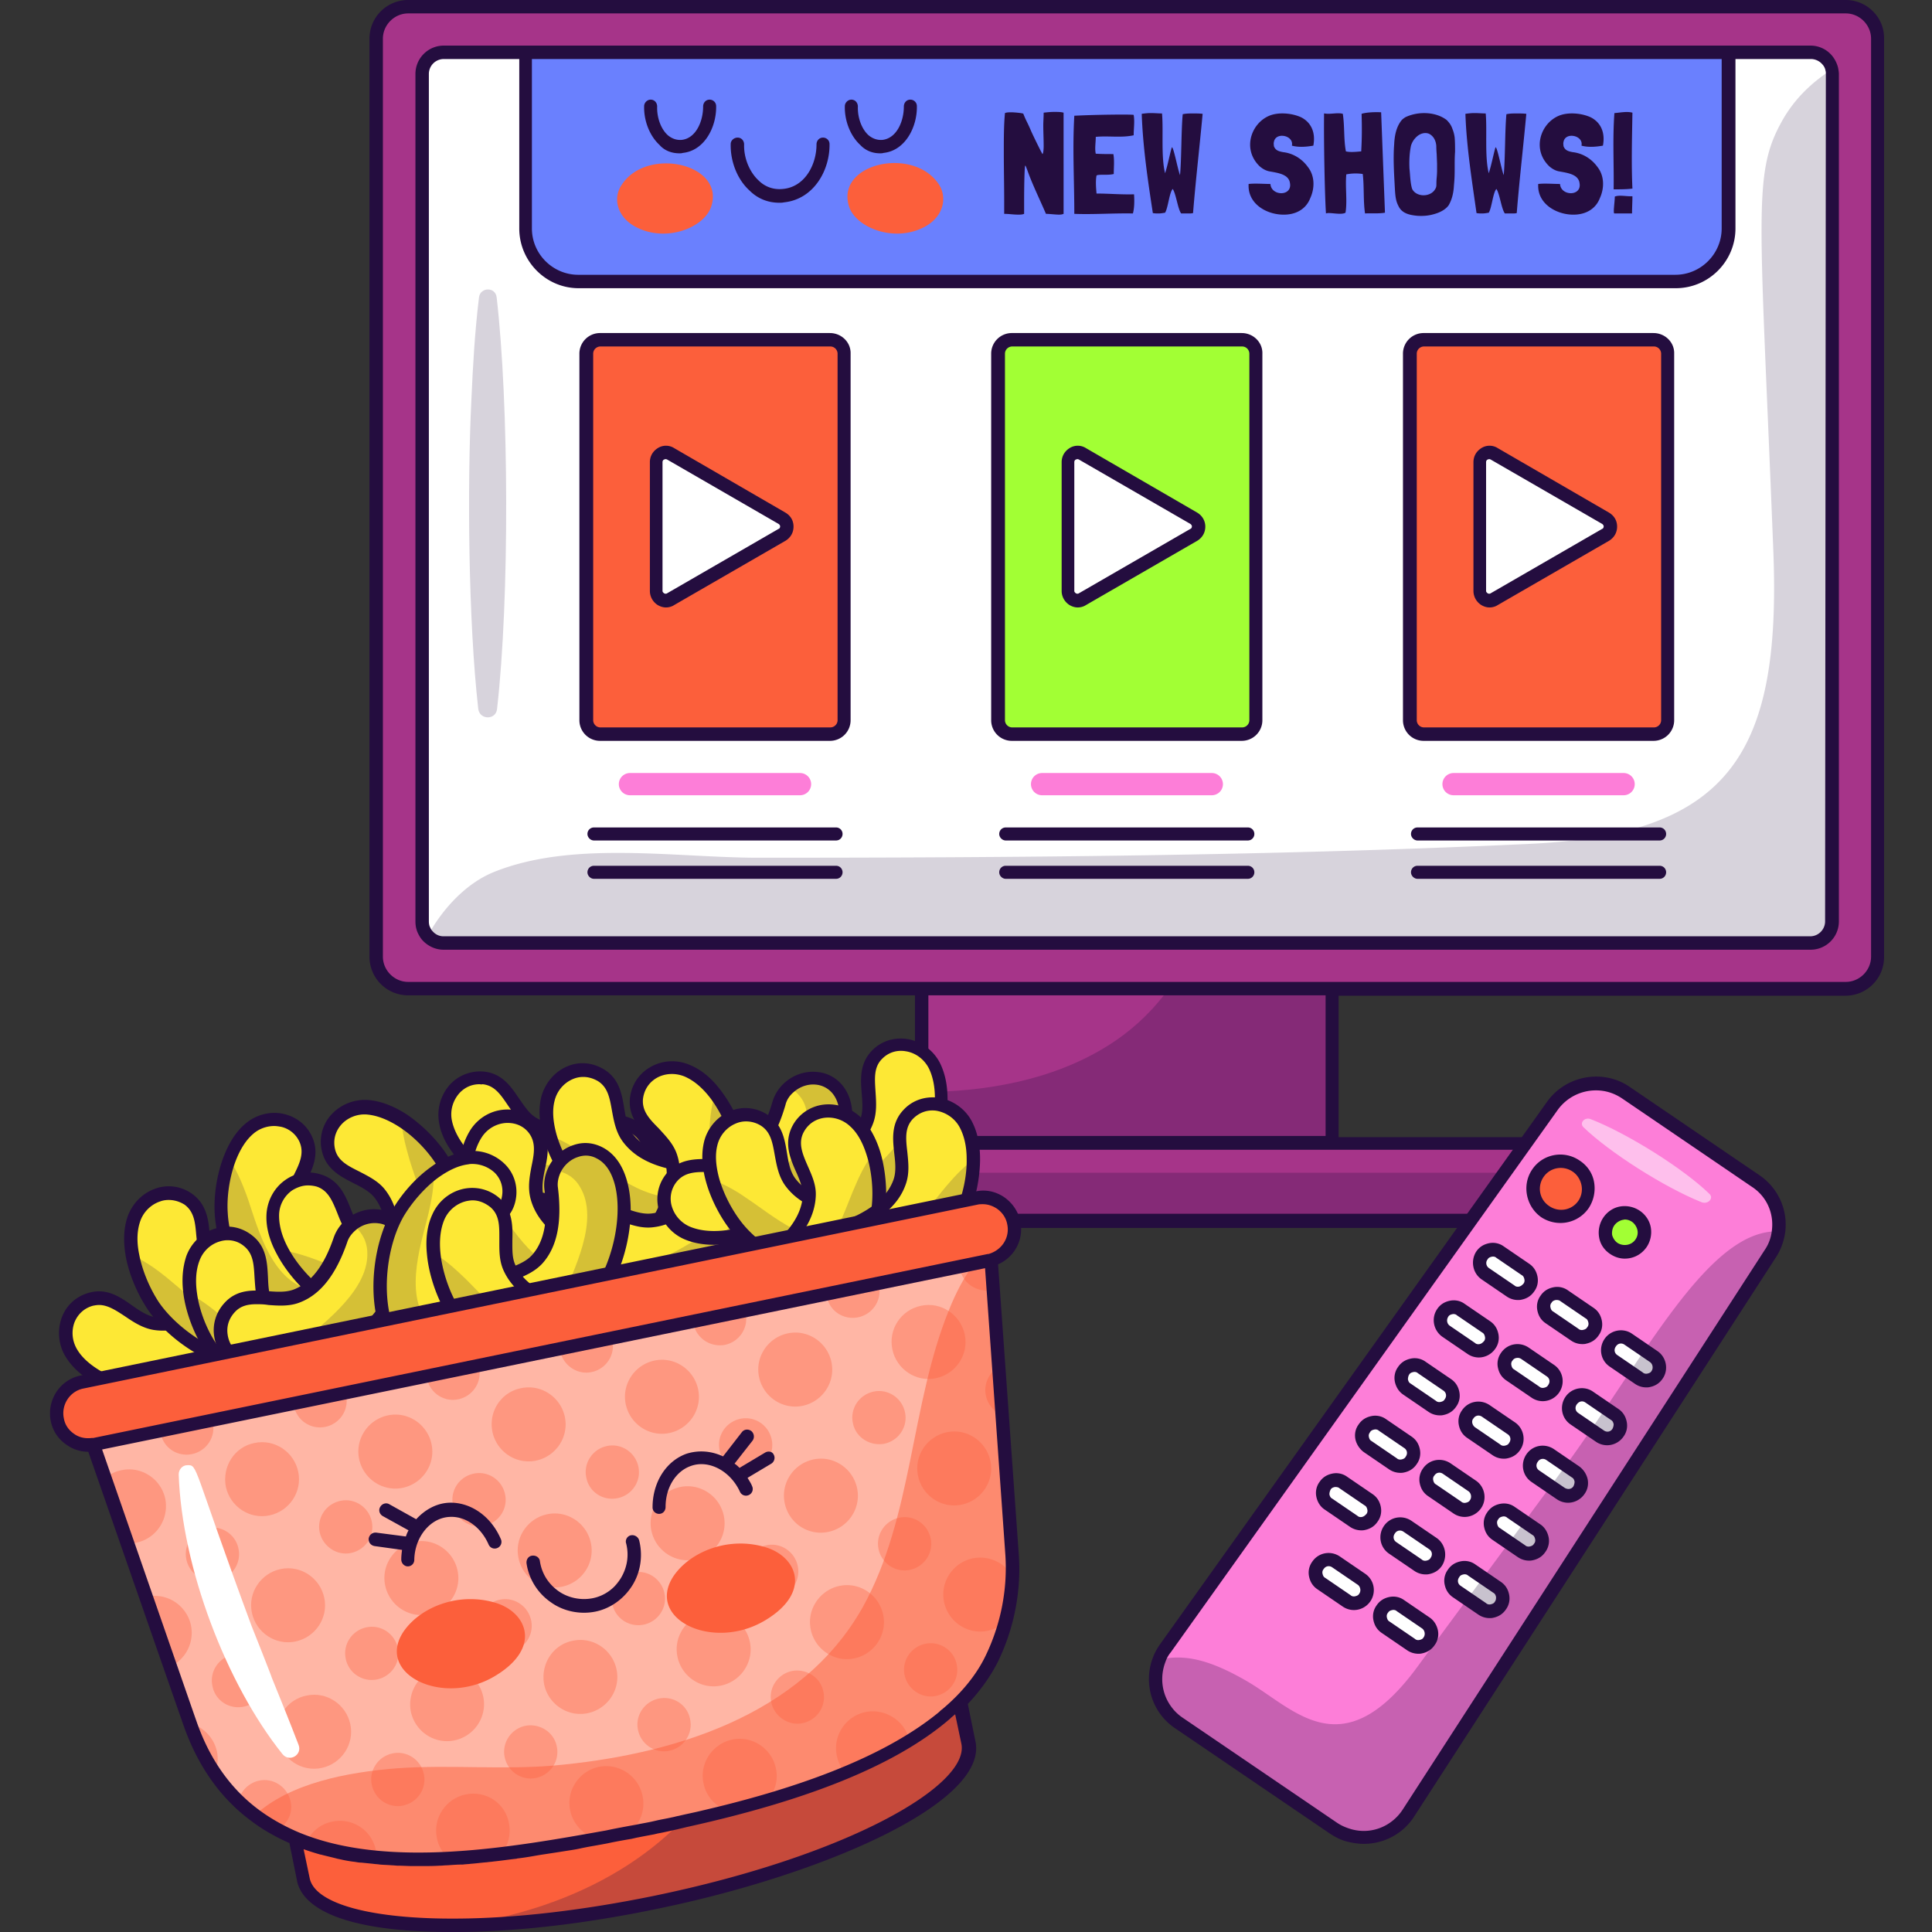 <svg xmlns="http://www.w3.org/2000/svg" width="500" height="500" version="1.0" viewBox="0 0 375 375"><rect x="0" y="0" width="375" height="375" fill="#333333" stroke="none"/><defs><clipPath id="d"><path d="M1 .2h272.68V170H1Zm0 0"/></clipPath><clipPath id="c"><path d="M0 0h274v171H0z"/></clipPath><clipPath id="g"><path d="M54 .762h81V31H54Zm0 0"/></clipPath><clipPath id="h"><path d="M.32 36h189.121v10H.321Zm0 0"/></clipPath><clipPath id="f"><path d="M0 0h190v47H0z"/></clipPath><clipPath id="i"><path d="M71 0h294.906v239H71Zm0 0"/></clipPath><clipPath id="l"><path d="M163 59h13.559v15H163Zm0 0"/></clipPath><clipPath id="m"><path d="M64 105h15v12.719H64Zm0 0"/></clipPath><clipPath id="n"><path d="M39 110h15v7.719H39Zm0 0"/></clipPath><clipPath id="o"><path d="M.16 42H13v15H.16Zm0 0"/></clipPath><clipPath id="k"><path d="M0 0h177v118H0z"/></clipPath><mask id="b"><g filter="url(#a)"><path fill-opacity=".18" d="M-37.5-37.5h450v450h-450z"/></g></mask><mask id="e"><g filter="url(#a)"><path fill-opacity=".25" d="M-37.5-37.5h450v450h-450z"/></g></mask><mask id="j"><g filter="url(#a)"><path fill-opacity=".35" d="M-37.5-37.5h450v450h-450z"/></g></mask><filter id="a" width="100%" height="100%" x="0%" y="0%"><feColorMatrix color-interpolation-filters="sRGB" values="0 0 0 0 1 0 0 0 0 1 0 0 0 0 1 0 0 0 1 0"/></filter></defs><path fill="#a63489" d="M358.266 1.34H79.226a6.155 6.155 0 0 0-6.171 6.172v178.164a6.158 6.158 0 0 0 6.172 6.176h99.628v29.906h79.704v-29.906h99.632a6.16 6.16 0 0 0 6.172-6.176V7.512c.075-3.422-2.68-6.172-6.097-6.172ZM310.902 224.137c-1.336-1.34-3.195-2.23-5.277-2.23H131.867c-3.57 0-6.469 2.452-7.289 5.726a7.351 7.351 0 0 0-.223 1.785c0 2.082.82 3.945 2.23 5.281 1.34 1.34 3.2 2.235 5.282 2.235h173.758a7.49 7.49 0 0 0 7.285-9.301c-.37-1.34-1.039-2.528-2.008-3.496Zm0 0"/><path fill="#fff" d="M355.59 14.355v164.477a4.159 4.159 0 0 1-4.164 4.168H86.066a4.152 4.152 0 0 1-3.05-1.34 3.09 3.09 0 0 1-.668-1.043c-.297-.52-.446-1.187-.446-1.785V14.355a4.158 4.158 0 0 1 4.164-4.164h265.36c1.262 0 2.379.52 3.12 1.414.446.52.817 1.192.97 1.86 0 .297.074.594.074.89Zm0 0"/><g mask="url(#b)"><g clip-path="url(#c)" transform="translate(82 13)"><g clip-path="url(#d)"><path fill="#240d3f" d="M273.59 1.355v164.477a4.159 4.159 0 0 1-4.164 4.168H4.066a4.152 4.152 0 0 1-3.05-1.34c3.05-5.578 7.66-10.265 12.714-12.347 15.317-6.25 35.317-2.829 51.528-2.829 49.812 0 99.629-.37 149.37-2.675 38.884-1.79 49.071-17.262 47.583-56.614-2.602-66.207-4.086-73.422 1.71-83.761 2.38-4.243 5.727-7.442 9.669-9.97-.074.298 0 .595 0 .891Zm0 0"/></g><path fill="#240d3f" d="M14.402 44.727c2.38 20.53 2.528 58.468.075 79.894-.223 2.156-3.348 2.156-3.645 0-1.934-17.035-2.156-43.293-1.34-59.957.297-6.695.672-13.316 1.488-20.012.297-1.933 3.196-2.007 3.422.075Zm0 0"/></g></g><g mask="url(#e)"><g clip-path="url(#f)" transform="translate(124 191)"><g clip-path="url(#g)"><path fill="#240d3f" d="M134.559.852v29.906H54.855v-9.82h2.157c12.566-.297 25.43-2.977 35.761-10.118 3.868-2.68 7.364-6.101 10.114-9.968Zm0 0"/></g><g clip-path="url(#h)"><path fill="#240d3f" d="M189.133 38.418a7.49 7.49 0 0 1-7.508 7.516H7.867c-2.082 0-3.941-.82-5.281-2.235C1.25 42.363.356 40.5.356 38.418c0-.594.074-1.191.222-1.785H188.91c.149.594.223 1.191.223 1.785Zm0 0"/></g></g></g><path fill="#6a80fe" d="M335.438 10.191v34.22c0 5.655-4.61 10.265-10.258 10.265H112.238c-5.652 0-10.261-4.61-10.261-10.266V10.191Zm0 0"/><path fill="#a2ff34" d="M196.402 142.531h44.61a2.748 2.748 0 0 0 2.754-2.754V68.66a2.747 2.747 0 0 0-2.754-2.75h-44.61c-1.488 0-2.75 1.266-2.75 2.75v71.117c0 1.489 1.262 2.754 2.75 2.754Zm0 0"/><path fill="#fd7ed8" d="M155.285 150.043h-33.012a2.161 2.161 0 0 0-2.156 2.16 2.16 2.16 0 0 0 2.156 2.156h33.012a2.158 2.158 0 0 0 0-4.316ZM235.215 150.043h-33.012a2.159 2.159 0 0 0 0 4.316h33.012a2.16 2.16 0 0 0 2.156-2.156c0-1.191-.969-2.16-2.156-2.16ZM315.14 150.043H282.13a2.161 2.161 0 0 0-2.156 2.16 2.16 2.16 0 0 0 2.156 2.156h33.012a2.158 2.158 0 0 0 0-4.316Zm0 0"/><path fill="#fc5f3b" d="M161.086 65.91h-44.61c-1.488 0-2.753 1.266-2.753 2.75v71.117c0 1.489 1.265 2.754 2.754 2.754h44.609a2.745 2.745 0 0 0 2.75-2.754V68.66a2.744 2.744 0 0 0-2.75-2.75ZM320.941 65.91h-44.613c-1.484 0-2.75 1.266-2.75 2.75v71.117c0 1.489 1.266 2.754 2.75 2.754h44.613a2.747 2.747 0 0 0 2.75-2.754V68.66a2.746 2.746 0 0 0-2.75-2.75ZM123.39 44.04c5.876 3.124 13.31.148 14.65-3.942 2.75-8.332-12.567-11.754-17.4-4.168-1.71 2.53-.894 6.175 2.75 8.11ZM164.805 40.098c1.336 4.09 8.773 7.066 14.644 3.941 3.645-1.934 4.461-5.578 2.828-8.184-4.91-7.585-20.152-4.164-17.472 4.243Zm0 0"/><path fill="#fff" d="m151.793 100.574-21.637-12.496c-1.265-.746-2.75.149-2.75 1.637v24.996c0 1.41 1.559 2.305 2.75 1.637l21.637-12.5c1.187-.743 1.187-2.528 0-3.274ZM231.719 100.574l-21.637-12.496c-1.262-.746-2.75.149-2.75 1.637v24.996c0 1.41 1.563 2.305 2.75 1.637l21.637-12.5c1.191-.743 1.191-2.528 0-3.274ZM311.648 100.574l-21.636-12.496c-1.266-.746-2.754.149-2.754 1.637v24.996c0 1.41 1.562 2.305 2.754 1.637l21.636-12.5c1.188-.743 1.188-2.528 0-3.274Zm0 0"/><g clip-path="url(#i)"><path fill="#240d3f" d="M358.266 0H79.226a7.492 7.492 0 0 0-7.511 7.512v178.164a7.493 7.493 0 0 0 7.512 7.515h98.367v27.45h-45.727a8.76 8.76 0 0 0-8.55 6.695c-.149.668-.297 1.414-.297 2.156 0 2.383.89 4.54 2.601 6.25a8.832 8.832 0 0 0 6.246 2.602h173.758c4.832 0 8.773-3.942 8.773-8.778 0-.742-.074-1.488-.296-2.082-.375-1.562-1.192-2.976-2.305-4.164a8.836 8.836 0 0 0-6.246-2.605h-45.727v-27.45h98.367a7.49 7.49 0 0 0 7.508-7.515V7.512C365.773 3.348 362.355 0 358.266 0Zm-48.254 225.031c.816.817 1.41 1.785 1.636 2.973.149.45.149.894.149 1.414 0 3.422-2.754 6.176-6.246 6.176H131.867c-1.637 0-3.199-.672-4.387-1.785-1.19-1.192-1.859-2.754-1.859-4.391 0-.52.074-1.04.223-1.488.668-2.75 3.12-4.758 6.023-4.758h173.758a6.885 6.885 0 0 1 4.387 1.86Zm-52.715-4.539h-77.102v-27.3h77.102Zm105.875-34.816c0 2.68-2.23 4.91-4.906 4.91H79.226c-2.675 0-4.906-2.23-4.906-4.91V7.512c0-2.676 2.23-4.907 4.907-4.907h279.039c2.675 0 4.906 2.23 4.906 4.907Zm0 0"/></g><path fill="#240d3f" d="M355.516 10.71a5.44 5.44 0 0 0-4.09-1.858H86.14a5.495 5.495 0 0 0-5.504 5.503v164.477c0 .82.148 1.637.523 2.383.223.445.52.965.89 1.34 1.044 1.113 2.528 1.785 4.016 1.785h265.36c3.047 0 5.5-2.457 5.5-5.508V14.355c0-.37-.074-.742-.149-1.187-.222-.895-.668-1.785-1.261-2.457Zm-252.2.747h230.86v32.879c0 4.91-4.016 9-8.996 9H112.238c-4.906 0-8.996-4.016-8.996-9V11.457ZM354.25 178.832c0 1.563-1.266 2.902-2.898 2.902H86.066c-.82 0-1.562-.37-2.082-.964-.222-.227-.37-.45-.445-.672-.223-.371-.297-.817-.297-1.266V14.355a2.902 2.902 0 0 1 2.899-2.898h14.648v32.879c0 6.398 5.203 11.605 11.523 11.605h212.942c6.394 0 11.598-5.207 11.598-11.605V11.457H351.5c.816 0 1.633.371 2.156.965.371.375.594.82.668 1.265.074.223.074.446.074.594Zm0 0"/><path fill="#240d3f" d="M161.086 64.645h-44.61a4 4 0 0 0-4.015 4.015v71.117a4 4 0 0 0 4.016 4.02h44.609a4 4 0 0 0 4.016-4.02V68.66c.074-2.23-1.786-4.015-4.016-4.015Zm1.488 75.132c0 .82-.672 1.414-1.414 1.414h-44.61a1.41 1.41 0 0 1-1.413-1.414V68.66c0-.816.668-1.41 1.414-1.41h44.61c.816 0 1.413.668 1.413 1.41ZM162.277 160.61h-46.992a1.25 1.25 0 0 0-1.262 1.261c0 .672.594 1.266 1.262 1.266h46.992c.743 0 1.262-.594 1.262-1.266a1.25 1.25 0 0 0-1.262-1.262ZM162.277 168.047h-46.992c-.742 0-1.262.594-1.262 1.266 0 .667.594 1.265 1.262 1.265h46.992c.743 0 1.262-.598 1.262-1.266 0-.671-.52-1.265-1.262-1.265Zm0 0"/><path fill="#240d3f" d="m152.387 99.46-21.563-12.5a2.957 2.957 0 0 0-3.12 0c-.97.599-1.563 1.563-1.563 2.755v24.996a3.24 3.24 0 0 0 1.562 2.75c.52.297 1.04.445 1.563.445.52 0 1.113-.148 1.558-.445l21.637-12.496c.969-.594 1.562-1.563 1.562-2.754 0-1.188-.593-2.156-1.636-2.75Zm-1.266 3.196-21.633 12.5c-.222.149-.449.074-.597 0-.075-.074-.297-.222-.297-.445V89.715c0-.297.148-.445.297-.52.074 0 .148-.074.297-.074.078 0 .152 0 .3.074l21.633 12.496c.227.149.3.371.3.446 0 .222-.073.445-.3.52ZM241.012 64.645h-44.61a4 4 0 0 0-4.015 4.015v71.117a4 4 0 0 0 4.015 4.02h44.61a4 4 0 0 0 4.015-4.02V68.66c.075-2.23-1.785-4.015-4.015-4.015Zm1.488 75.132a1.41 1.41 0 0 1-1.414 1.414h-44.61a1.413 1.413 0 0 1-1.413-1.414V68.66c0-.816.671-1.41 1.414-1.41h44.609c.82 0 1.414.668 1.414 1.41ZM242.203 160.61h-46.988c-.746 0-1.266.593-1.266 1.261 0 .672.594 1.266 1.266 1.266h46.988c.742 0 1.266-.594 1.266-1.266 0-.668-.524-1.262-1.266-1.262ZM242.203 168.047h-46.988c-.746 0-1.266.594-1.266 1.266 0 .667.594 1.265 1.266 1.265h46.988c.742 0 1.266-.598 1.266-1.266 0-.671-.524-1.265-1.266-1.265Zm0 0"/><path fill="#240d3f" d="m232.313 99.46-21.56-12.5a2.964 2.964 0 0 0-3.124 0c-.965.599-1.563 1.563-1.563 2.755v24.996c0 1.113.598 2.156 1.563 2.75.52.297 1.043.445 1.562.445.52 0 1.114-.148 1.563-.445l21.633-12.496c.968-.594 1.562-1.563 1.562-2.754 0-1.113-.594-2.156-1.637-2.75Zm-1.262 3.196-21.637 12.5c-.223.149-.445.074-.594 0-.074-.074-.297-.222-.297-.445V89.715c0-.297.149-.445.297-.52.075 0 .149-.074.297-.074.074 0 .149 0 .297.074l21.637 12.496c.222.149.297.371.297.446 0 .222-.075.445-.297.52ZM320.941 64.645h-44.613a3.996 3.996 0 0 0-4.012 4.015v71.117a3.997 3.997 0 0 0 4.012 4.02h44.613a4 4 0 0 0 4.016-4.02V68.66c.074-2.23-1.785-4.015-4.016-4.015Zm1.485 75.132a1.41 1.41 0 0 1-1.41 1.414h-44.61a1.41 1.41 0 0 1-1.414-1.414V68.66c0-.816.668-1.41 1.414-1.41h44.61c.816 0 1.41.668 1.41 1.41ZM322.129 160.61H275.14c-.743 0-1.266.593-1.266 1.261 0 .672.598 1.266 1.266 1.266h46.988c.746 0 1.266-.594 1.266-1.266 0-.668-.52-1.262-1.266-1.262ZM322.129 168.047H275.14c-.743 0-1.266.594-1.266 1.266 0 .667.598 1.265 1.266 1.265h46.988c.746 0 1.266-.598 1.266-1.266 0-.671-.52-1.265-1.266-1.265Zm0 0"/><path fill="#240d3f" d="m312.242 99.46-21.562-12.5a2.957 2.957 0 0 0-3.121 0c-.97.599-1.563 1.563-1.563 2.755v24.996a3.24 3.24 0 0 0 1.563 2.75c.52.297 1.039.445 1.558.445.524 0 1.117-.148 1.563-.445l21.636-12.496c.965-.594 1.563-1.563 1.563-2.754 0-1.188-.598-2.156-1.637-2.75Zm-1.265 3.196-21.637 12.5c-.223.149-.445.074-.594 0-.074-.074-.297-.222-.297-.445V89.715c0-.297.149-.445.297-.52.074 0 .149-.074.297-.074.074 0 .148 0 .297.074l21.637 12.496c.222.149.296.371.296.446 0 .222-.074.445-.296.52ZM151.273 39.352c.297 0 .594 0 .891-.075 5.8-.593 8.922-6.25 8.848-11.308 0-.742-.594-1.262-1.266-1.262-.742 0-1.262.594-1.262 1.34 0 3.867-2.23 8.254-6.543 8.629-2.23.222-3.793-.746-4.683-1.637-1.785-1.637-2.903-4.39-2.828-6.992 0-.746-.52-1.34-1.262-1.34-.668 0-1.34.52-1.34 1.262-.074 3.347 1.266 6.847 3.645 9.004 1.636 1.636 3.644 2.379 5.8 2.379ZM170.824 29.758c.227 0 .45 0 .672-.078 4.238-.446 6.543-5.055 6.469-9.075 0-.742-.598-1.265-1.266-1.265-.742 0-1.262.598-1.262 1.34 0 2.902-1.414 6.175-4.164 6.472-.968.075-1.859-.222-2.68-.894-1.335-1.188-2.155-3.422-2.081-5.578 0-.742-.52-1.34-1.262-1.34-.668 0-1.266.598-1.266 1.265-.074 2.903 1.118 5.805 2.977 7.516 1.039 1.113 2.379 1.637 3.863 1.637ZM131.867 29.758c.223 0 .446 0 .668-.078 4.238-.446 6.543-5.055 6.469-9.075 0-.742-.594-1.265-1.266-1.265-.742 0-1.261.598-1.261 1.34 0 2.902-1.415 6.175-4.165 6.472-.968.075-1.859-.222-2.675-.894-1.34-1.188-2.157-3.422-2.082-5.578 0-.742-.52-1.34-1.266-1.34-.668 0-1.262.598-1.262 1.265-.074 2.903 1.114 5.805 2.973 7.516.965 1.113 2.379 1.637 3.867 1.637ZM194.914 41.508c.895 0 1.785.152 2.68.152.445 0 .816 0 1.187-.152v-2.305c0-3.125.074-7.066.223-7.066.074 0 .223.445.371.816l.3.82c.891 2.38 2.157 4.985 3.345 7.735.742 0 1.785.152 2.527.152.672 0 .82-.152.894-.152V21.87c-.523-.148-1.117-.148-1.859-.148-.668 0-1.34.074-2.008.148 0 .89-.074 1.711-.074 2.453 0 1.34.074 2.531.074 4.02 0 .668-.074 1.414-.222 1.562-.075 0-2.082-4.093-2.305-4.687-.672-1.563-.895-1.785-1.414-3.125 0-.149-1.86-.297-2.305-.297-.445 0-.89 0-1.266.148-.222 2.38-.222 4.91-.222 7.438 0 3.496.074 6.547.074 10.043ZM219.898 41.434c.297-1.114.297-2.454.223-3.645v-.074c-2.527.074-4.832-.149-7.285-.149-.074-.89-.227-2.379 0-3.496.371-.297 2.23 0 3.344-.297 0-1.34.148-2.605-.075-3.867-1.113 0-2.304 0-3.417-.074-.227-.969 0-2.16 0-3.273h.074c2.453-.223 4.906.222 7.285-.301 0-1.336.223-2.676 0-3.942 0-.148-7.211-.074-11.524.149-.375 6.398 0 12.574 0 19.043 3.567.152 7.582-.149 11.375-.074ZM223.766 41.36c.445.074.742.074 1.039.074.52 0 .89-.075 1.34-.149.593-.965.816-3.941 1.484-4.61.672 1.04.969 3.868 1.637 4.759h1.34c.37 0 .667 0 .964-.075.52-6.468 1.266-12.793 1.86-19.265-.594-.074-1.192-.074-1.86-.074-.668 0-1.34 0-2.007.148-.297 3.273-.223 8.629-.52 11.828-.445-1.117-1.191-5.207-1.563-5.43 0 0 0 .075-.074.149-.445 1.637-.742 3.273-1.261 4.91-.82-3.2-.301-8.332-.598-11.605-.668 0-1.41-.075-2.156-.075-.668 0-1.262.075-1.782.149.223 6.472 1.188 12.945 2.157 19.265-.075 0 0 0 0 0ZM248.969 41.66c2.304.074 4.46-.894 5.351-3.2.895-1.933.895-4.315-.445-6.026-1.113-1.563-2.824-2.676-4.832-2.903-.742-.148-1.488-.297-1.785-1.187 0-.223-.074-.524 0-.746.297-2.082 3.941-1.34 3.496.672 1.336.37 2.898.222 4.164 0 .52-2.754-.598-4.614-2.379-5.508-1.785-.817-4.387-1.04-6.172-.297-3.57 1.488-5.281 6.547-1.86 9.82.52.445 1.118.82 1.86.969 1.563.297 3.793.52 4.016 2.305.445 2.601-3.645 2.527-3.793.148-1.266 0-2.973-.148-4.238 0v.148c-.149 3.645 3.347 5.73 6.617 5.805ZM261.164 41.285c.371-2.305-.074-4.91.149-7.437a9.287 9.287 0 0 1 3.195-.075c.297 2.38.074 5.207.445 7.66.895-.074 2.602.075 3.867-.148l-.742-19.488c-1.117-.074-2.902 0-3.793.297.074 2.68.074 4.687-.074 7.289-.89.074-2.082.222-2.973 0-.449-2.38-.222-4.758-.597-7.29-1.04-.296-2.454.15-3.567-.073H257c-.074 5.652.148 16.293.371 19.414.668-.297 2.899.375 3.793-.149ZM271.422 39.95c.672 1.484 2.156 1.784 3.644 1.933 1.114.074 2.157 0 3.196-.297 1.117-.3 2.23-.82 2.902-1.715.668-1.113.965-2.453 1.04-3.793l.073-.89c.149-1.934 0-3.72.149-5.731 0-.89 0-1.86-.074-2.75a6.408 6.408 0 0 0-.446-1.71c-.222-.673-.594-1.192-1.117-1.712-2.152-1.637-5.574-1.71-8.027-.523-.223.152-.446.3-.668.523-1.117 1.34-1.414 3.125-1.489 4.762-.222 2.898 0 5.875.149 8.777.074 1.114.148 2.156.668 3.125Zm2.453-11.68a3.817 3.817 0 0 1 1.34-1.934c.594-.45 1.414-.672 2.156-.375.89.45 1.34 1.34 1.414 2.383 0 .668.074 1.562.074 1.562l.075 1.86v1.34c0 .074 0 .667-.075 1.41-.148 1.636.149 1.636-.523 2.53-1.113 1.267-3.492 1.114-4.238-.37-.371-1.192-.371-2.606-.52-3.946-.074-1.488 0-3.05.297-4.46ZM286.59 41.36c.445.074.742.074 1.043.074.52 0 .89-.075 1.336-.149.594-.965.82-3.941 1.488-4.61.668 1.04.965 3.868 1.637 4.759h1.336c.37 0 .672 0 .968-.075.52-6.468 1.262-12.793 1.86-19.265-.598-.074-1.192-.074-1.86-.074-.671 0-1.34 0-2.007.148-.297 3.273-.223 8.629-.52 11.828-.45-1.117-1.191-5.207-1.562-5.43 0 0 0 .075-.075.149-.445 1.637-.746 3.273-1.265 4.91-.817-3.2-.297-8.332-.594-11.605-.668 0-1.414-.075-2.156-.075-.668 0-1.266.075-1.785.149.222 6.472 1.265 12.945 2.156 19.265ZM305.18 41.66c2.304.074 4.46-.894 5.351-3.2.89-1.933.89-4.315-.445-6.026-1.117-1.563-2.824-2.676-4.832-2.903-.746-.148-1.488-.297-1.785-1.187 0-.223-.074-.524 0-.746.297-2.082 3.941-1.34 3.492.672 1.34.37 2.902.222 4.164 0 .523-2.754-.594-4.614-2.379-5.508-1.785-.817-4.387-1.04-6.172-.297-3.566 1.488-5.277 6.547-1.855 9.82.52.445 1.113.82 1.855.969 1.563.297 3.793.52 4.016 2.305.445 2.601-3.64 2.527-3.79.148-1.265 0-2.976-.148-4.238 0v.148c-.148 3.645 3.418 5.73 6.618 5.805ZM313.207 36.75c1.117 0 2.676 0 3.645-.148-.223-4.762-.075-9.97 0-14.73-1.043-.298-2.454 0-3.422.073h-.075c-.37 5.059-.074 9.895-.148 14.805ZM313.43 38.16c0 1.043-.371 3.274-.075 3.274h3.422c0-1.114.075-2.305.075-3.348-1.118.074-2.528-.297-3.422.074Zm0 0"/><path fill="#fd7ed8" d="M273.355 351.938c-2.527 3.87-7.062 5.507-11.3 4.39-1.118-.297-2.23-.742-3.196-1.488l-29.964-20.383a8.807 8.807 0 0 1-2.528-2.453c-2.082-2.828-2.601-6.621-1.265-9.895.296-.746.668-1.488 1.191-2.156l75.094-105.262c3.27-4.613 9.59-5.73 14.273-2.53l25.133 17.109c3.344 2.23 4.906 6.101 4.46 9.82-.148 1.488-.741 2.976-1.562 4.387Zm0 0"/><path fill="#fc5f3b" d="M298.488 227.707c-1.636 2.457-1.043 5.805 1.41 7.441 2.454 1.637 5.801 1.04 7.438-1.414 1.633-2.457 1.039-5.804-1.414-7.441a5.37 5.37 0 0 0-7.434 1.414Zm0 0"/><path fill="#a2ff34" d="M312.242 237.082c-1.191 1.711-.746 4.09.965 5.281 1.711 1.192 4.09.742 5.281-.968 1.188-1.711.742-4.09-.968-5.282-1.711-1.191-4.09-.742-5.278.969Zm0 0"/><path fill="#fff" d="M293.207 250.547c1.191.816 2.75.52 3.496-.672.817-1.188.52-2.75-.672-3.496l-4.906-3.348c-1.188-.816-2.75-.52-3.492.672-.82 1.188-.524 2.75.668 3.496ZM305.7 259.027c1.187.817 2.75.52 3.491-.672.82-1.187.524-2.75-.668-3.496l-4.906-3.347c-1.191-.817-2.75-.52-3.496.672-.816 1.187-.52 2.75.672 3.496ZM321.016 263.34l-4.907-3.348c-1.191-.816-2.754-.52-3.496.672-.816 1.188-.52 2.75.668 3.496l4.91 3.348c1.188.816 2.75.52 3.493-.672.742-1.113.445-2.75-.668-3.496ZM285.625 261.703c1.188.82 2.75.524 3.492-.668.82-1.191.524-2.754-.668-3.496l-4.906-3.348c-1.191-.82-2.75-.523-3.496.668-.817 1.192-.52 2.754.668 3.496ZM301.61 269.516c.816-1.192.519-2.754-.669-3.496l-4.91-3.348c-1.187-.82-2.75-.524-3.492.668-.82 1.191-.52 2.754.668 3.496l4.906 3.348c1.117.82 2.68.523 3.496-.668ZM308.523 271.227c-1.187-.82-2.75-.52-3.492.668-.82 1.19-.523 2.753.668 3.496l4.906 3.347c1.192.82 2.75.524 3.497-.668.816-1.191.52-2.754-.672-3.496ZM277.965 272.938c1.191.816 2.75.519 3.496-.672.816-1.188.52-2.75-.668-3.496l-4.91-3.348c-1.188-.817-2.75-.52-3.492.672-.82 1.191-.524 2.75.668 3.496ZM293.95 280.746c.82-1.187.523-2.75-.669-3.496l-4.906-3.348c-1.191-.816-2.75-.52-3.496.672-.817 1.192-.52 2.75.672 3.496l4.906 3.348c1.188.742 2.75.445 3.492-.672ZM300.867 282.383c-1.191-.817-2.754-.52-3.496.672-.816 1.191-.52 2.75.668 3.496l4.91 3.347c1.188.817 2.75.52 3.492-.671.82-1.188.52-2.75-.668-3.497ZM270.383 284.094c1.187.82 2.75.523 3.492-.668.82-1.192.523-2.754-.668-3.496l-4.906-3.348c-1.192-.816-2.75-.52-3.496.668-.817 1.191-.52 2.754.672 3.496ZM277.297 285.73c-.817 1.192-.52 2.754.668 3.497l4.906 3.347c1.192.82 2.754.524 3.496-.668.817-1.191.52-2.754-.668-3.496l-4.906-3.348c-1.117-.742-2.68-.445-3.496.668ZM293.281 293.543c-1.187-.816-2.75-.52-3.492.668-.82 1.191-.523 2.754.668 3.496l4.906 3.348c1.192.82 2.75.523 3.496-.668.817-1.192.52-2.754-.671-3.496ZM260.715 287.742c-1.188-.82-2.75-.523-3.492.668-.82 1.192-.52 2.754.668 3.496l4.906 3.348c1.191.816 2.754.52 3.496-.668.816-1.191.52-2.754-.668-3.496ZM273.207 296.297c-1.187-.82-2.75-.524-3.496.668-.816 1.191-.52 2.754.672 3.496l4.906 3.348c1.191.82 2.75.52 3.496-.668.817-1.192.52-2.754-.672-3.496ZM285.7 304.777c-1.192-.82-2.755-.523-3.497.668-.816 1.192-.52 2.754.668 3.496l4.91 3.348c1.188.82 2.75.52 3.492-.668.82-1.191.524-2.754-.668-3.496ZM259.379 303.215c-1.192-.82-2.75-.524-3.496.668-.817 1.191-.52 2.754.668 3.496l4.91 3.348c1.187.82 2.75.52 3.492-.668.82-1.192.524-2.754-.668-3.497ZM271.867 311.695c-1.187-.82-2.75-.523-3.492.668-.82 1.192-.52 2.754.668 3.496l4.906 3.348c1.192.82 2.754.52 3.496-.668.817-1.191.52-2.754-.668-3.496Zm0 0"/><path fill="#240d3f" fill-opacity=".25" d="M273.355 351.938c-2.527 3.87-7.062 5.507-11.3 4.39-1.118-.297-2.23-.742-3.196-1.488l-29.964-20.383a8.807 8.807 0 0 1-2.528-2.453c-2.082-2.828-2.601-6.621-1.265-9.895 4.535-.968 9.218-.296 17.101 4.313 9.145 5.36 18.363 16.887 32.863-2.824 9.442-12.871 18.961-25.664 28.403-38.536 15.465-20.976 27.957-46.492 41.71-46.046-.148 1.488-.745 2.976-1.562 4.386Zm0 0"/><path fill="#fff" fill-opacity=".5" d="M308.746 217.219c7.215 2.828 17.992 9.597 23.05 14.508.892.816-.222 2.082-1.487 1.636-7.286-2.902-17.993-9.746-22.973-14.582-.82-.82.223-2.008 1.41-1.562Zm0 0"/><path fill="#240d3f" d="m341.46 228.078-25.128-17.11c-5.207-3.57-12.418-2.23-16.062 2.903l-75.094 105.262c-.52.746-1.04 1.637-1.336 2.457-1.488 3.644-.969 7.957 1.41 11.156a11.356 11.356 0 0 0 2.902 2.754l29.961 20.383c1.117.742 2.305 1.34 3.645 1.637.965.222 1.933.37 2.972.37 3.868 0 7.586-1.933 9.743-5.28L344.734 244c.965-1.488 1.559-3.2 1.782-4.91.523-4.317-1.41-8.555-5.055-11.012Zm2.454 10.79a8.178 8.178 0 0 1-1.41 3.792l-70.262 108.61c-2.156 3.273-6.097 4.835-9.89 3.793-1.04-.297-1.934-.668-2.825-1.262l-29.964-20.387a8.756 8.756 0 0 1-2.231-2.156c-1.86-2.528-2.23-5.801-1.113-8.703a5.719 5.719 0 0 1 1.039-1.86l75.094-105.261a9.132 9.132 0 0 1 7.437-3.793c1.785 0 3.492.52 5.055 1.562l25.129 17.11c2.902 1.859 4.386 5.132 3.941 8.554Zm0 0"/><path fill="#240d3f" d="M299.156 236.262a6.768 6.768 0 0 0 3.719 1.117 6.643 6.643 0 0 0 5.5-2.902 6.99 6.99 0 0 0 1.043-4.985c-.3-1.785-1.34-3.273-2.828-4.238-3.047-2.082-7.211-1.266-9.219 1.785-2.008 2.977-1.187 7.14 1.785 9.223Zm.446-7.809c1.265-1.86 3.793-2.308 5.652-1.043.89.594 1.484 1.563 1.707 2.606a4.01 4.01 0 0 1-.594 3.047c-1.262 1.859-3.793 2.308-5.648 1.042-1.934-1.265-2.383-3.792-1.117-5.652ZM312.54 243.402c.89.598 1.858.895 2.823.895 1.637 0 3.2-.742 4.239-2.23a5.247 5.247 0 0 0 .82-3.797c-.227-1.336-1.043-2.528-2.156-3.274a5.258 5.258 0 0 0-3.793-.816c-1.34.222-2.528 1.043-3.274 2.156a5.264 5.264 0 0 0-.816 3.797c.222 1.41 1.039 2.527 2.156 3.27Zm.815-5.578c.372-.52.97-.89 1.563-1.039.148 0 .297-.078.445-.078.52 0 .969.152 1.414.45.52.37.891.964 1.04 1.562.148.668 0 1.336-.372 1.86-.742 1.112-2.304 1.413-3.492.667-.523-.371-.894-.965-1.043-1.562-.074-.668.074-1.34.445-1.86ZM287.559 248.313l4.906 3.347c.668.45 1.41.672 2.156.672.223 0 .445 0 .742-.074 1.043-.223 1.86-.746 2.453-1.637.598-.82.82-1.86.598-2.902-.226-1.043-.746-1.86-1.637-2.453l-4.906-3.348a3.609 3.609 0 0 0-2.902-.598c-1.04.223-1.86.746-2.453 1.637-1.114 1.785-.668 4.168 1.043 5.356Zm1.187-3.868c.149-.297.445-.445.817-.52.3-.073.671 0 .894.223l4.906 3.348c.297.149.446.445.52.816.074.301 0 .672-.223.895-.223.223-.445.445-.816.52-.297.074-.668 0-.89-.223l-4.911-3.348c-.594-.37-.742-1.191-.297-1.71ZM304.36 250.473a3.6 3.6 0 0 0-2.9-.598c-1.042.223-1.858.746-2.452 1.637-.594.82-.82 1.86-.594 2.902.223 1.043.742 1.86 1.633 2.453l4.91 3.348c.668.45 1.41.672 2.152.672.227 0 .524 0 .746-.075 1.04-.222 1.86-.746 2.454-1.636.593-.82.816-1.86.593-2.903-.222-1.043-.742-1.859-1.636-2.453Zm3.718 7.14c-.148.297-.445.446-.816.52-.301.074-.672 0-.895-.223l-4.906-3.348c-.297-.148-.445-.445-.52-.816-.074-.3 0-.672.223-.894.149-.297.445-.446.816-.52h.223c.223 0 .52.074.672.223l4.906 3.347c.297.149.446.446.52.817.074.297 0 .672-.223.894ZM321.684 262.227l-4.907-3.348c-1.71-1.192-4.164-.746-5.355 1.039-1.188 1.785-.742 4.168 1.043 5.355l4.906 3.348c.668.45 1.414.672 2.156.672.223 0 .446 0 .743-.074 1.043-.223 1.859-.746 2.457-1.637 1.187-1.71.742-4.168-1.043-5.355Zm-1.114 3.867c-.148.297-.449.445-.82.52-.297.074-.668 0-.89-.223l-4.907-3.348c-.598-.371-.746-1.117-.3-1.711.374-.594 1.117-.742 1.71-.297l4.907 3.348c.523.37.671 1.191.3 1.71ZM279.973 259.473l4.906 3.347a3.889 3.889 0 0 0 2.156.668 3.893 3.893 0 0 0 3.2-1.71c.593-.817.816-1.86.593-2.9-.223-1.042-.742-1.862-1.637-2.456l-4.906-3.348c-.816-.594-1.86-.816-2.898-.594-1.043.223-1.86.743-2.453 1.637-1.192 1.785-.672 4.164 1.039 5.356Zm1.117-3.868c.148-.3.445-.449.816-.523.297-.074.668 0 .89.223l4.911 3.347c.297.153.445.45.52.82.074.298 0 .669-.223.891-.223.227-.445.45-.82.524-.297.074-.668 0-.891-.223l-4.906-3.348c-.52-.375-.672-1.117-.297-1.71ZM299.453 271.969a3.88 3.88 0 0 0 3.195-1.711c1.192-1.785.747-4.164-1.039-5.356l-4.906-3.347c-1.785-1.192-4.164-.743-5.355 1.043a3.613 3.613 0 0 0-.594 2.898c.223 1.043.742 1.863 1.637 2.457l4.906 3.348a3.88 3.88 0 0 0 2.156.668Zm-5.578-6.172c-.297-.149-.445-.45-.52-.82-.074-.297 0-.668.223-.891.223-.375.598-.524 1.043-.524.223 0 .445.075.668.223l4.906 3.348c.598.375.746 1.117.297 1.71-.148.302-.445.45-.816.524-.297.074-.668 0-.89-.222ZM314.102 273.457l-4.91-3.348c-1.708-1.191-4.16-.742-5.352 1.043-1.192 1.786-.742 4.164 1.039 5.356l4.91 3.347a3.87 3.87 0 0 0 2.156.668 3.886 3.886 0 0 0 3.196-1.71c.593-.817.82-1.86.593-2.899-.222-1.043-.742-1.86-1.632-2.457Zm-1.118 3.867c-.37.598-1.113.746-1.71.301l-4.907-3.348c-.594-.375-.742-1.117-.297-1.71.446-.598 1.118-.747 1.711-.301l4.906 3.347c.297.153.446.45.52.82 0 .297-.074.594-.223.891ZM272.39 270.707l4.907 3.348a3.88 3.88 0 0 0 2.156.668c.223 0 .445 0 .742-.075 1.043-.222 1.86-.746 2.453-1.636.598-.82.82-1.86.598-2.903-.223-1.039-.746-1.859-1.637-2.453l-4.906-3.347a3.609 3.609 0 0 0-2.902-.598c-1.04.226-1.86.746-2.453 1.637-.594.82-.817 1.859-.594 2.902.223.969.742 1.86 1.637 2.457Zm1.114-3.871c.148-.297.445-.445.82-.52.297-.074.668 0 .89.223l4.907 3.348c.594.37.746 1.117.297 1.71-.148.298-.445.446-.816.52-.297.074-.668 0-.891-.222l-4.91-3.348c-.297-.149-.446-.445-.52-.817 0-.296.074-.671.223-.894ZM291.871 283.129c.223 0 .445 0 .742-.074 1.04-.223 1.86-.746 2.453-1.637 1.192-1.711.743-4.168-1.039-5.356l-4.91-3.347c-1.785-1.192-4.164-.746-5.351 1.039-.594.82-.82 1.86-.594 2.902.223 1.043.742 1.86 1.633 2.453l4.91 3.348c.668.45 1.41.672 2.156.672Zm-6.098-6.918c-.074-.297 0-.672.223-.895.371-.593 1.113-.742 1.711-.296l4.906 3.347c.594.371.742 1.117.297 1.711-.148.297-.445.445-.816.52-.297.074-.672 0-.895-.223l-4.906-3.348a1.411 1.411 0 0 1-.52-.816ZM306.516 284.617l-4.907-3.347c-1.785-1.192-4.164-.747-5.351 1.039-1.192 1.785-.746 4.168 1.039 5.359l4.906 3.348a3.889 3.889 0 0 0 2.156.668 3.893 3.893 0 0 0 3.2-1.711c.593-.82.816-1.86.593-2.903a4.255 4.255 0 0 0-1.636-2.453Zm-1.114 3.867c-.37.594-1.117.668-1.71.297l-4.907-3.347c-.598-.372-.746-1.114-.297-1.711.371-.594 1.114-.743 1.707-.297l4.91 3.347c.297.149.446.446.52.817 0 .3-.074.598-.223.894ZM264.73 281.863l4.907 3.348a3.889 3.889 0 0 0 2.156.668c.227 0 .45 0 .746-.074 1.04-.223 1.86-.743 2.453-1.637.594-.816.817-1.86.594-2.898-.223-1.043-.742-1.86-1.637-2.457l-4.906-3.348a3.613 3.613 0 0 0-2.898-.594c-1.043.223-1.86.742-2.454 1.637-.597.816-.82 1.86-.597 2.902.226.965.82 1.86 1.636 2.453Zm1.192-3.867c.148-.297.445-.445.816-.52.297-.078.668 0 .895.223l4.906 3.348c.594.371.742 1.113.297 1.71-.149.298-.445.446-.816.52-.301.075-.672 0-.895-.222l-4.906-3.348c-.297-.148-.446-.445-.52-.82-.074-.297 0-.594.223-.89ZM281.535 284.02c-1.785-1.188-4.164-.743-5.355 1.043a3.619 3.619 0 0 0-.594 2.902c.223 1.039.742 1.86 1.637 2.453l4.906 3.348a3.884 3.884 0 0 0 2.156.671 3.903 3.903 0 0 0 3.2-1.71c1.187-1.715.742-4.168-1.044-5.36Zm3.793 7.144c-.152.297-.45.445-.82.52-.297.074-.668 0-.89-.223l-4.907-3.348c-.3-.148-.45-.445-.524-.82-.074-.297 0-.668.223-.89.375-.598 1.117-.747 1.711-.298l4.906 3.348c.524.371.672 1.188.301 1.711ZM298.934 295.848l-4.907-3.348c-.82-.594-1.859-.816-2.902-.594-1.04.223-1.86.742-2.453 1.637a3.619 3.619 0 0 0-.594 2.902c.223 1.04.742 1.86 1.637 2.453l4.906 3.348c.668.445 1.41.672 2.156.672.223 0 .446 0 .743-.078 1.043-.223 1.859-.742 2.453-1.637a3.6 3.6 0 0 0 .597-2.898c-.226-1.043-.82-1.934-1.636-2.457Zm-1.192 3.797c-.148.296-.445.445-.816.52-.297.073-.668 0-.895-.224l-4.906-3.347c-.297-.149-.445-.446-.52-.82-.074-.297 0-.669.223-.891.149-.297.445-.445.817-.524.3-.074.671 0 .894.227l4.906 3.348c.297.148.446.445.52.816.074.297 0 .668-.223.895ZM257.148 293.023l4.907 3.348a3.88 3.88 0 0 0 2.156.668c.223 0 .445 0 .742-.074 1.043-.223 1.86-.742 2.453-1.637.598-.816.82-1.86.598-2.902-.223-1.04-.746-1.86-1.637-2.453l-4.906-3.348a3.607 3.607 0 0 0-2.902-.594c-1.04.223-1.856.742-2.454 1.637-.593.816-.816 1.86-.593 2.898.222 1.043.816 1.934 1.636 2.457Zm1.114-3.87c.148-.298.445-.446.82-.52h.223c.222 0 .52.074.668.222l4.906 3.348c.297.149.445.445.52.82.078.297 0 .668-.223.891-.223.223-.446.445-.817.524-.296.074-.668 0-.89-.227l-4.91-3.348c-.297-.148-.446-.445-.52-.816 0-.297.074-.594.223-.895ZM278.86 298.527l-4.91-3.347c-1.782-1.192-4.165-.743-5.352 1.043-1.192 1.785-.743 4.164 1.039 5.355l4.91 3.348a3.87 3.87 0 0 0 2.156.668c.223 0 .445 0 .742-.074 1.04-.223 1.86-.743 2.453-1.637 1.118-1.785.668-4.164-1.039-5.356Zm-1.192 3.868c-.148.296-.445.445-.816.523-.297.074-.672 0-.895-.227l-4.906-3.347c-.594-.371-.742-1.114-.297-1.711.371-.594 1.113-.742 1.71-.297l4.907 3.348c.594.37.742 1.117.297 1.71ZM291.273 307.008l-4.906-3.348a3.598 3.598 0 0 0-2.898-.594c-1.043.223-1.86.743-2.453 1.637a3.6 3.6 0 0 0-.598 2.899c.223 1.043.746 1.859 1.637 2.457l4.906 3.347a3.889 3.889 0 0 0 2.156.668c.223 0 .45 0 .746-.074 1.04-.223 1.856-.742 2.453-1.637.594-.816.817-1.86.594-2.902-.223-1.04-.742-1.86-1.637-2.453Zm-1.113 3.867c-.148.297-.445.445-.82.523-.297.075-.668 0-.89-.226l-4.907-3.348c-.598-.37-.746-1.113-.297-1.71.149-.298.445-.446.817-.52.296-.074.667 0 .89.222l4.91 3.348c.297.149.446.445.52.82 0 .297 0 .594-.223.891ZM264.953 305.445l-4.906-3.347c-1.785-1.192-4.164-.743-5.352 1.043a3.6 3.6 0 0 0-.597 2.898c.222 1.043.746 1.86 1.636 2.457l4.907 3.348a3.889 3.889 0 0 0 2.156.668 3.893 3.893 0 0 0 3.2-1.711c1.187-1.785.741-4.164-1.044-5.356Zm-1.113 3.868c-.149.296-.445.449-.82.523-.297.074-.668 0-.891-.227l-4.906-3.347c-.297-.149-.446-.446-.52-.817-.078-.297 0-.668.223-.894.37-.594 1.113-.742 1.707-.297l4.91 3.348c.52.37.668 1.191.297 1.71ZM277.445 313.926l-4.906-3.348c-.82-.594-1.86-.816-2.902-.594-1.04.223-1.856.743-2.453 1.637a3.613 3.613 0 0 0-.594 2.899c.223 1.043.742 1.859 1.637 2.457l4.906 3.347a3.88 3.88 0 0 0 2.156.668c.223 0 .445 0 .742-.074 1.043-.223 1.86-.742 2.453-1.637.598-.816.82-1.86.598-2.902-.223-.965-.746-1.86-1.637-2.453Zm-1.117 3.867c-.148.297-.445.45-.816.523-.297.075-.668 0-.89-.226l-4.911-3.348c-.297-.148-.445-.445-.52-.816-.074-.297 0-.668.223-.895.149-.297.45-.445.82-.52.297-.074.668 0 .891.223l4.906 3.348c.524.371.672 1.191.297 1.711Zm0 0"/><path fill="#fde835" d="M29.93 256.941c4.758.747 9.297-2.156 12.789-5.058 1.043-.817 2.23-1.336 3.496-1.485 3.418-.375 7.062 1.637 7.508 5.43.894 8.184-13.606 15.621-24.313 14.727-3.12-.297-6.914-1.262-10.187-3.047-2.23-1.192-4.086-2.754-5.278-4.688-2.453-3.941-.89-9.375 3.72-10.636 4.905-1.34 7.804 4.09 12.265 4.757Zm0 0"/><path fill="#240d3f" fill-opacity=".18" d="M46.29 250.398c3.417-.375 7.062 1.637 7.507 5.43.894 8.184-13.606 15.621-24.313 14.727-3.12-.297-6.914-1.262-10.187-3.047 2.457-1.192 5.43-1.934 7.363-2.309 5.055-1.113 16.356-1.933 19.63-8.851.964-2.23.667-4.09 0-5.95Zm0 0"/><path fill="#240d3f" d="M31.27 271.895c-.668 0-1.34 0-1.934-.075-3.57-.297-7.582-1.488-10.707-3.199-2.602-1.414-4.535-3.125-5.797-5.133-1.488-2.304-1.785-5.281-.82-7.808.894-2.383 2.824-4.094 5.281-4.762 3.418-.969 6.02.816 8.324 2.453 1.488 1.043 2.903 2.012 4.535 2.309 3.496.593 7.364-1.043 11.75-4.762 1.188-.969 2.602-1.637 4.164-1.785 2.23-.297 4.536.37 6.246 1.71 1.56 1.266 2.454 2.903 2.676 4.91.297 2.825-.894 5.653-3.422 8.259-4.535 4.683-13.011 7.883-20.296 7.883Zm-12.047-18.598c-.371 0-.817.074-1.188.148-1.637.45-2.898 1.563-3.57 3.2-.668 1.785-.445 3.793.598 5.43.964 1.562 2.601 2.976 4.832 4.241 2.824 1.563 6.394 2.602 9.664 2.903 6.84.594 15.761-2.531 20.222-7.145 1.414-1.41 2.977-3.644 2.68-6.172a4.523 4.523 0 0 0-1.711-3.125c-1.191-.894-2.75-1.34-4.313-1.191-1.042.148-2.007.523-2.824 1.191-5.058 4.317-9.593 6.028-13.832 5.356-2.156-.371-3.941-1.563-5.574-2.676-1.71-1.117-3.273-2.16-4.984-2.16Zm0 0"/><path fill="#fde835" d="M40.637 245.266c2.453 4.164 7.586 5.875 12.047 6.617 1.261.226 2.453.894 3.343 1.71 2.453 2.384 3.2 6.548.594 9.227-5.723 5.875-20.668-.52-26.84-9.375-1.785-2.527-3.418-6.172-4.09-9.816-.445-2.457-.52-4.91.223-7.07 1.414-4.387 6.621-6.621 10.559-3.868 4.164 3.051 1.859 8.704 4.164 12.575Zm0 0"/><path fill="#240d3f" fill-opacity=".18" d="M56.102 253.668c2.453 2.383 3.199 6.547.597 9.227-5.726 5.875-20.672-.52-26.844-9.375-1.785-2.528-3.418-6.172-4.09-9.817 2.532 1.113 4.985 2.973 6.47 4.164 4.015 3.2 11.898 11.309 19.331 9.524 2.305-.524 3.496-1.934 4.536-3.723Zm0 0"/><path fill="#240d3f" d="M50.379 266.54c-.45 0-.895 0-1.34-.075-7.21-.594-15.91-5.8-20.297-12.2-2.008-2.976-3.644-6.769-4.312-10.265-.52-2.902-.446-5.504.297-7.738.89-2.602 2.898-4.688 5.5-5.578 2.382-.82 4.984-.446 7.066 1.043 2.898 2.082 3.195 5.207 3.418 7.957.148 1.859.297 3.57 1.117 4.91 1.785 3.05 5.426 4.984 11.152 6.027 1.485.297 2.899.965 4.016 2.082a8.684 8.684 0 0 1 2.676 5.95c0 2.011-.668 3.796-2.082 5.21-1.711 1.711-4.164 2.676-7.211 2.676Zm-17.621-33.626c-.598 0-1.117.074-1.711.297-1.785.598-3.274 2.086-3.867 3.945-.594 1.785-.668 3.942-.149 6.399.594 3.12 2.082 6.617 3.867 9.297 3.942 5.652 11.97 10.562 18.364 11.085 1.933.149 4.683 0 6.468-1.863 1.118-1.113 1.34-2.453 1.34-3.347 0-1.485-.746-2.973-1.86-4.09-.745-.742-1.71-1.192-2.675-1.414-6.543-1.188-10.781-3.57-12.937-7.29-1.118-1.859-1.266-4.015-1.489-6.027-.222-2.527-.37-4.683-2.304-6.097-.965-.598-2.008-.895-3.047-.895Zm0 0"/><path fill="#fde835" d="M103.54 218.113c4.163 2.453 9.44 1.41 13.753-.078 1.266-.445 2.527-.445 3.793-.148 3.344.894 6.023 4.093 4.98 7.812-2.156 7.961-18.363 9.598-28.03 4.836-2.75-1.414-6.02-3.719-8.325-6.547-1.637-1.933-2.828-4.09-3.273-6.25-.891-4.535 2.601-9 7.359-8.554 5.058.597 5.8 6.62 9.742 8.93Zm0 0"/><path fill="#240d3f" fill-opacity=".18" d="M121.086 217.96c3.344.895 6.023 4.095 4.98 7.813-2.156 7.961-18.363 9.598-28.03 4.836-2.75-1.414-6.02-3.718-8.325-6.547 2.75-.222 5.797.223 7.656.52 5.055.82 15.91 4.094 21.488-1.113 1.786-1.637 2.157-3.57 2.23-5.508Zm0 0"/><path fill="#240d3f" d="M110.527 234.55c-4.609 0-9.293-.964-13.011-2.75-3.196-1.562-6.47-4.167-8.774-6.917-1.933-2.309-3.12-4.613-3.496-6.848-.52-2.75.3-5.504 2.082-7.512a7.97 7.97 0 0 1 6.617-2.527c3.57.371 5.282 2.973 6.844 5.281 1.04 1.489 2.004 2.973 3.344 3.72 3.047 1.784 7.21 1.71 12.715-.15 1.414-.523 3.047-.523 4.535-.148 2.23.594 4.09 2.008 5.203 3.867.969 1.711 1.266 3.645.746 5.504-.746 2.68-2.902 4.91-6.172 6.399-3.05 1.414-6.765 2.082-10.633 2.082Zm-17.472-24.1c-1.489 0-2.825.593-3.868 1.71-1.261 1.414-1.859 3.348-1.484 5.281.371 1.86 1.336 3.72 2.973 5.73 2.082 2.454 5.054 4.833 7.957 6.247 6.168 3.05 15.613 3.348 21.41.746 1.785-.82 4.09-2.309 4.762-4.762.445-1.562 0-2.754-.45-3.57-.742-1.266-2.082-2.309-3.566-2.68-1.043-.297-2.082-.222-3.05.075-6.247 2.156-11.079 2.156-14.868-.075-1.933-1.117-3.05-2.828-4.238-4.539-1.414-2.082-2.606-3.941-4.985-4.164-.222.074-.37 0-.593 0Zm0 0"/><path fill="#fde835" d="M56.473 234.105c-.075 4.836 3.422 8.926 6.843 11.977.965.895 1.633 2.008 1.93 3.273.895 3.348-.594 7.215-4.312 8.184-7.954 2.008-17.395-11.234-17.993-22.02-.148-3.124.297-7.066 1.563-10.488.89-2.383 2.156-4.465 3.867-5.953 3.492-2.976 9.145-2.23 11.004 2.156 2.082 4.688-2.902 8.258-2.902 12.871Zm0 0"/><path fill="#240d3f" fill-opacity=".18" d="M65.246 249.281c.895 3.348-.594 7.215-4.312 8.184-7.954 2.082-17.395-11.16-17.993-21.945-.148-3.125.297-7.067 1.563-10.489 1.562 2.23 2.676 5.133 3.344 6.918 1.785 4.836 4.238 15.918 11.601 18.149 2.23.746 4.09.148 5.797-.817Zm0 0"/><path fill="#240d3f" d="M59.3 259.027c-2.155 0-4.386-.82-6.616-2.457-5.801-4.238-10.559-13.242-11.004-20.976-.223-3.57.445-7.739 1.707-11.012 1.043-2.75 2.457-4.984 4.238-6.469 2.082-1.789 4.984-2.531 7.586-1.863 2.453.598 4.46 2.234 5.426 4.54 1.414 3.273 0 6.1-1.188 8.554-.82 1.636-1.562 3.199-1.636 4.761-.075 3.497 2.082 7.141 6.394 11.008a8.728 8.728 0 0 1 2.379 3.871c.594 2.157.297 4.536-.816 6.395-.97 1.715-2.532 2.902-4.461 3.348-.672.152-1.34.3-2.008.3Zm-6.097-40.468c-1.414 0-2.898.52-4.016 1.488-1.414 1.187-2.601 3.047-3.496 5.43-1.113 2.976-1.707 6.77-1.484 9.968.371 6.918 4.758 15.25 9.961 19.043 1.562 1.192 4.016 2.453 6.469 1.785 1.562-.37 2.379-1.414 2.828-2.156.742-1.265.965-2.976.52-4.465-.297-1.039-.82-1.933-1.563-2.601-4.98-4.39-7.36-8.63-7.285-12.946 0-2.23.965-4.09 1.86-5.953 1.112-2.23 2.081-4.238 1.187-6.394a5.193 5.193 0 0 0-3.641-3.051c-.45-.074-.895-.148-1.34-.148Zm3.27 15.546Zm0 0"/><path fill="#fde835" d="M121.68 220.715c2.824 3.941 8.03 5.133 12.566 5.578a6.987 6.987 0 0 1 3.492 1.414c2.68 2.156 3.793 6.25 1.34 9.152-5.203 6.395-20.668 1.262-27.586-7.07-2.004-2.379-3.937-5.875-4.906-9.371-.668-2.457-.89-4.91-.371-7.066 1.043-4.54 6.023-7.22 10.187-4.762 4.461 2.601 2.676 8.406 5.278 12.125Zm0 0"/><path fill="#240d3f" fill-opacity=".18" d="M137.813 227.707c2.68 2.156 3.792 6.25 1.34 9.152-5.204 6.395-20.669 1.262-27.587-7.07-2.004-2.379-3.937-5.875-4.906-9.371 2.602.89 5.207 2.527 6.766 3.644 4.312 2.829 12.863 10.266 20.074 7.813 2.383-.82 3.496-2.383 4.313-4.168Zm0 0"/><path fill="#240d3f" d="M131.867 241.023c-7.215 0-16.36-4.464-21.191-10.34-2.305-2.753-4.239-6.472-5.203-9.894-.82-2.902-.97-5.43-.446-7.734.668-2.68 2.528-4.985 4.98-6.028 2.305-1.043 4.907-.816 7.063.446 3.121 1.785 3.645 4.91 4.09 7.664.297 1.785.594 3.496 1.563 4.836 2.082 2.824 5.87 4.535 11.672 5.058a7.914 7.914 0 0 1 4.164 1.711 8.363 8.363 0 0 1 3.12 5.653c.223 1.933-.37 3.792-1.562 5.355-1.707 2.156-4.535 3.273-8.25 3.273Zm-18.664-31.988c-.742 0-1.41.149-2.082.445-1.71.747-3.047 2.31-3.492 4.243-.45 1.785-.297 3.941.371 6.398.89 3.125 2.602 6.395 4.684 8.926 4.386 5.281 12.789 9.45 19.257 9.45h.075c2.007 0 4.683-.45 6.246-2.384 1.039-1.265 1.113-2.527 1.039-3.422-.149-1.488-.965-2.976-2.156-3.941-.817-.672-1.786-1.043-2.825-1.191-6.617-.594-11.004-2.602-13.53-6.098-1.267-1.79-1.638-3.871-2.009-5.879-.445-2.527-.82-4.613-2.828-5.8-.965-.524-1.855-.747-2.75-.747Zm0 0"/><path fill="#fde835" d="M130.156 224.582c1.489 4.613-.594 9.523-2.972 13.465a6.326 6.326 0 0 0-.895 3.644c.148 3.422 2.75 6.696 6.543 6.547 8.18-.445 13.309-15.918 10.633-26.406-.742-3.05-2.38-6.621-4.684-9.523-1.562-2.008-3.422-3.645-5.43-4.54-4.238-1.785-9.367.598-9.886 5.36-.445 5.133 5.277 7.066 6.691 11.453Zm0 0"/><path fill="#240d3f" fill-opacity=".18" d="M126.29 241.691c.147 3.422 2.75 6.696 6.542 6.547 8.18-.445 13.309-15.918 10.633-26.406-.742-3.05-2.38-6.621-4.684-9.523-.82 2.605-1.043 5.726-1.117 7.664-.297 5.132.672 16.437-5.648 20.828-1.86 1.34-3.793 1.265-5.727.89Zm0 0"/><path fill="#240d3f" d="M132.535 249.504a7.256 7.256 0 0 1-4.832-1.86c-1.637-1.488-2.601-3.644-2.676-5.878-.074-1.559.297-3.121 1.114-4.387 2.972-4.984 3.941-9 2.824-12.348-.52-1.488-1.707-2.754-2.973-4.094-1.933-2.007-4.09-4.238-3.719-7.808.297-2.531 1.711-4.688 3.868-5.953 2.379-1.414 5.28-1.563 7.808-.446 2.156.891 4.164 2.528 5.946 4.91 2.156 2.825 4.015 6.548 4.91 10.044 1.855 7.511 0 17.48-4.239 23.28-2.156 2.903-4.757 4.54-7.586 4.688-.222-.148-.296-.148-.445-.148Zm-1.113-25.367c1.336 4.09.297 8.851-3.125 14.508-.52.89-.742 1.859-.742 2.972.074 1.563.742 3.125 1.86 4.094.667.594 1.78 1.266 3.343 1.191 2.527-.152 4.46-2.086 5.652-3.648 3.79-5.133 5.5-14.43 3.79-21.125-.817-3.125-2.454-6.547-4.387-9.074-1.56-2.012-3.196-3.348-4.907-4.094-1.785-.742-3.867-.668-5.5.297-1.488.894-2.379 2.308-2.601 4.02-.227 2.378 1.261 3.94 3.047 5.726 1.414 1.562 2.898 3.05 3.57 5.133Zm0 0"/><path fill="#fde835" d="M168.223 217.664c-1.786 4.54-6.543 6.992-10.856 8.48a6.686 6.686 0 0 0-3.047 2.235c-2.082 2.75-2.156 6.918.89 9.223 6.618 4.91 20.376-3.793 24.985-13.614 1.336-2.828 2.38-6.62 2.453-10.34.075-2.53-.296-4.984-1.34-6.918-2.156-4.093-7.581-5.503-11.003-2.156-3.567 3.645-.371 8.852-2.082 13.09Zm0 0"/><path fill="#240d3f" fill-opacity=".18" d="M154.32 228.453c-2.082 2.75-2.156 6.918.89 9.223 6.618 4.91 20.376-3.793 24.985-13.613 1.336-2.829 2.38-6.622 2.453-10.34-2.304 1.488-4.386 3.793-5.726 5.207-3.492 3.793-9.961 13.093-17.547 12.496-2.305-.223-3.79-1.41-5.055-2.973Zm0 0"/><path fill="#240d3f" d="M159.895 240.355c-2.079 0-3.938-.523-5.426-1.636-1.563-1.192-2.602-2.828-2.824-4.762-.297-2.156.296-4.465 1.632-6.25.97-1.266 2.23-2.23 3.645-2.676 5.504-1.937 8.773-4.465 10.039-7.738.594-1.488.445-3.2.297-5.059-.223-2.754-.446-5.875 2.082-8.406 1.785-1.785 4.238-2.527 6.765-2.156a8.77 8.77 0 0 1 6.32 4.613c1.04 2.082 1.56 4.61 1.485 7.586-.074 3.57-1.039 7.59-2.601 10.86-3.344 6.996-11.079 13.539-18.067 15.25-1.117.226-2.23.374-3.347.374Zm9.52-22.167c-1.563 4.015-5.356 7.066-11.599 9.222a5.85 5.85 0 0 0-2.457 1.785c-.964 1.266-1.41 2.903-1.187 4.317.148.89.52 2.082 1.86 3.047 2.007 1.488 4.757 1.265 6.69.746 6.247-1.563 13.383-7.664 16.356-13.836 1.414-2.903 2.305-6.621 2.379-9.82.074-2.532-.371-4.688-1.187-6.325-.895-1.71-2.528-2.976-4.461-3.273-1.711-.297-3.348.222-4.536 1.414-1.71 1.637-1.488 3.867-1.34 6.324.149 2.23.297 4.313-.519 6.399Zm0 0"/><path fill="#fde835" d="M69.484 239.832c3.57 3.273 8.996 3.348 13.457 2.828 1.34-.148 2.606.074 3.72.668 3.05 1.563 4.98 5.285 3.273 8.707-3.72 7.29-19.926 5.578-28.403-1.043-2.453-1.933-5.058-4.91-6.84-8.183-1.191-2.23-1.933-4.54-1.859-6.844.074-4.613 4.387-8.332 8.922-6.844 4.98 1.563 4.387 7.664 7.73 10.711Zm0 0"/><path fill="#240d3f" fill-opacity=".18" d="M86.734 243.254c3.051 1.562 4.98 5.281 3.274 8.703-3.719 7.293-19.926 5.582-28.403-1.039-2.453-1.934-5.058-4.91-6.84-8.184 2.75.297 5.575 1.414 7.434 2.082 4.832 1.86 14.723 7.293 21.266 3.348 2.082-1.187 2.824-2.898 3.27-4.91Zm0 0"/><path fill="#240d3f" d="M79.227 258.059c-6.32 0-13.606-2.305-18.368-6.102-2.824-2.23-5.5-5.43-7.136-8.555-1.41-2.601-2.082-5.132-2.008-7.437.074-2.754 1.414-5.356 3.644-6.918 2.082-1.488 4.61-1.86 7.063-1.043 3.422 1.117 4.61 4.02 5.652 6.621.668 1.71 1.336 3.273 2.528 4.39 2.601 2.38 6.691 3.2 12.492 2.454 1.484-.149 3.047.074 4.46.82 2.005 1.04 3.567 2.824 4.235 4.91.598 1.86.45 3.793-.445 5.578-1.262 2.528-3.864 4.239-7.36 4.985-1.636.148-3.199.297-4.757.297Zm-19.48-27.97c-1.044 0-2.083.372-3.048.966a5.997 5.997 0 0 0-2.531 4.91c0 1.86.523 3.941 1.71 6.176 1.49 2.824 3.942 5.726 6.47 7.734 5.43 4.242 14.574 6.547 20.82 5.133 1.93-.446 4.46-1.414 5.648-3.645.743-1.414.52-2.75.297-3.57-.445-1.414-1.558-2.68-2.972-3.348-.97-.445-2.008-.668-2.973-.52-6.543.817-11.305-.222-14.5-3.124-1.637-1.488-2.453-3.422-3.2-5.356-.964-2.382-1.78-4.39-4.011-5.132a6.376 6.376 0 0 0-1.71-.223Zm0 0"/><path fill="#fde835" d="M104.281 232.32c1.192 4.688 5.653 7.735 9.742 9.746 1.188.594 2.082 1.489 2.75 2.602 1.711 2.977 1.262 7.14-2.007 9.078-7.137 4.09-19.778-6.25-23.2-16.441-.964-2.977-1.558-6.918-1.261-10.563.222-2.531.89-4.91 2.156-6.77 2.602-3.796 8.18-4.538 11.227-.82 3.195 3.942-.594 8.703.593 13.168Zm0 0"/><path fill="#240d3f" fill-opacity=".18" d="M116.773 244.668c1.711 2.977 1.262 7.14-2.007 9.078-7.137 4.09-19.778-6.25-23.2-16.441-.964-2.977-1.558-6.918-1.261-10.563 2.082 1.785 3.941 4.238 5.054 5.801 2.973 4.164 8.329 14.207 15.985 14.508 2.379 0 3.941-1.043 5.43-2.383Zm0 0"/><path fill="#240d3f" d="M111.121 255.902c-1.484 0-3.047-.297-4.683-.968-6.766-2.602-13.68-10.043-16.133-17.332-1.118-3.422-1.637-7.512-1.266-11.086.297-2.973 1.117-5.43 2.379-7.364 1.562-2.304 4.09-3.718 6.84-3.793 2.531-.074 4.91.965 6.469 2.977 2.23 2.824 1.636 5.875 1.043 8.629-.372 1.785-.668 3.496-.297 5.058.89 3.422 3.863 6.32 9.07 8.926a7.778 7.778 0 0 1 3.27 3.125c1.117 1.934 1.488 4.313.894 6.399-.523 1.933-1.71 3.422-3.422 4.386-1.187.672-2.601 1.043-4.164 1.043ZM98.56 217.961h-.227c-1.93.074-3.715 1.117-4.758 2.68-1.039 1.562-1.707 3.57-1.933 6.101-.297 3.2.148 6.918 1.191 10.043 2.23 6.543 8.625 13.461 14.574 15.695 1.856.668 4.535 1.266 6.692 0 1.41-.82 1.933-2.007 2.156-2.828.371-1.414.148-3.125-.672-4.46-.52-.895-1.262-1.637-2.23-2.087-5.946-2.898-9.368-6.394-10.407-10.562-.523-2.156-.152-4.164.223-6.176.52-2.453.89-4.61-.523-6.469-.965-1.265-2.454-1.937-4.086-1.937Zm0 0"/><path fill="#fde835" d="M126.66 236.86c4.836-.598 8.403-4.614 10.856-8.481.746-1.117 1.785-1.938 2.902-2.383 3.195-1.34 7.285-.371 8.7 3.125 3.12 7.59-8.7 18.82-19.259 20.902-3.05.598-6.988.672-10.632-.148-2.454-.52-4.758-1.488-6.395-2.973-3.496-3.05-3.422-8.707.668-11.234 4.387-2.606 8.625 1.785 13.16 1.191Zm0 0"/><path fill="#240d3f" fill-opacity=".18" d="M140.492 225.996c3.196-1.34 7.285-.371 8.7 3.125 3.12 7.59-8.7 18.82-19.258 20.902-3.051.598-6.989.672-10.633-.148 2.008-1.86 4.683-3.348 6.394-4.238 4.535-2.457 15.094-6.399 16.356-13.985.449-2.308-.371-4.02-1.559-5.656Zm0 0"/><path fill="#240d3f" d="M124.953 251.809c-2.008 0-4.09-.223-5.875-.594-2.898-.668-5.281-1.785-6.988-3.274-2.082-1.859-3.2-4.539-2.903-7.289.227-2.53 1.563-4.761 3.72-6.027 3.046-1.86 6.023-.89 8.698 0 1.711.598 3.348 1.117 4.98.895 3.497-.446 6.767-3.051 9.966-7.887.816-1.266 2.082-2.23 3.492-2.903 2.082-.89 4.46-.89 6.469-.074 1.86.746 3.199 2.086 3.941 3.946 1.043 2.601.746 5.652-.965 8.851-3.496 6.473-11.75 12.422-19.332 13.91a29.552 29.552 0 0 1-5.203.446Zm-8.328-15.621c-.82 0-1.637.222-2.379.671-1.488.891-2.379 2.305-2.527 4.09-.153 1.86.594 3.793 2.078 5.059 1.414 1.265 3.348 2.156 5.8 2.68 3.126.667 6.915.742 10.114.148 6.766-1.34 14.422-6.844 17.473-12.5.964-1.711 1.859-4.313.89-6.621-.594-1.485-1.71-2.156-2.527-2.528-1.34-.593-3.047-.519-4.461.075-.969.445-1.785 1.043-2.379 1.933-3.644 5.504-7.512 8.48-11.824 9-2.156.301-4.16-.37-6.094-1.039-1.562-.523-2.902-.969-4.164-.969Zm0 0"/><path fill="#fde835" d="M143.39 225.477c4.387-2.008 6.618-6.918 7.883-11.309a6.668 6.668 0 0 1 2.082-3.2c2.602-2.23 6.84-2.527 9.293.376 5.278 6.32-2.601 20.531-12.12 25.738-2.75 1.488-6.47 2.75-10.184 3.05-2.531.223-4.985 0-6.992-.968-4.239-1.86-5.946-7.289-2.75-10.934 3.273-3.722 8.625-.82 12.789-2.753Zm0 0"/><path fill="#240d3f" fill-opacity=".18" d="M153.277 210.969c2.606-2.23 6.844-2.528 9.297.375 5.278 6.32-2.601 20.531-12.12 25.738-2.75 1.488-6.47 2.75-10.184 3.05 1.335-2.382 3.492-4.612 4.832-6.027 3.566-3.718 12.488-10.71 11.449-18.3-.297-2.23-1.637-3.645-3.274-4.836Zm0 0"/><path fill="#240d3f" d="M138.633 241.617c-2.23 0-4.164-.37-5.875-1.113-2.528-1.117-4.387-3.422-4.98-6.027-.52-2.454.074-4.985 1.784-6.918 2.38-2.676 5.5-2.602 8.25-2.602 1.86 0 3.57.074 4.985-.598 3.195-1.488 5.5-4.91 7.137-10.488a8.006 8.006 0 0 1 2.453-3.793c1.71-1.488 3.941-2.234 6.172-2.008 1.933.149 3.644 1.04 4.906 2.528 1.785 2.156 2.379 5.207 1.71 8.777-1.34 7.066-7.437 15.25-14.202 18.969-3.121 1.71-7.137 2.902-10.703 3.273-.45-.074-1.043 0-1.637 0Zm-2.008-14.133c-2.008 0-3.793.223-5.129 1.711a5.221 5.221 0 0 0-1.191 4.614 6.246 6.246 0 0 0 3.496 4.238c1.707.746 3.863 1.043 6.394.82 3.196-.297 6.84-1.34 9.664-2.902 6.024-3.348 11.672-10.86 12.864-17.184.37-1.933.445-4.687-1.192-6.62a4.733 4.733 0 0 0-3.195-1.638c-1.488-.148-3.05.372-4.238 1.415-.82.667-1.414 1.562-1.637 2.527-1.86 6.398-4.61 10.34-8.55 12.129-2.009.89-4.09.89-6.173.816-.37.149-.742.074-1.113.074Zm0 0"/><path fill="#fde835" d="M51.863 253.445c2.305 4.243 7.364 6.102 11.825 7.07 1.261.298 2.453.965 3.269 1.86 2.379 2.453 2.977 6.621.223 9.297-5.946 5.652-20.668-1.266-26.47-10.414-1.636-2.606-3.194-6.324-3.714-9.969-.375-2.453-.3-4.984.445-7.066 1.633-4.317 6.84-6.399 10.707-3.496 4.012 3.125 1.485 8.703 3.715 12.718Zm0 0"/><path fill="#240d3f" fill-opacity=".18" d="M66.957 262.375c2.379 2.453 2.977 6.621.223 9.297-5.946 5.652-20.668-1.266-26.47-10.414-1.636-2.606-3.194-6.324-3.714-9.969 2.453 1.191 4.832 3.2 6.316 4.465 3.942 3.348 11.454 11.754 18.961 10.191 2.305-.449 3.645-1.86 4.684-3.57Zm0 0"/><path fill="#240d3f" d="M61.309 275.02c-.598 0-1.266-.075-1.86-.149-7.136-.894-15.687-6.398-19.851-12.945-1.934-3.047-3.422-6.918-3.942-10.414-.445-2.977-.222-5.504.52-7.735.969-2.605 3.125-4.613 5.726-5.355 2.453-.746 4.98-.227 6.989 1.336 2.824 2.16 2.972 5.281 3.12 8.11.075 1.859.15 3.57.97 4.984 1.71 3.125 5.277 5.207 10.93 6.472 1.484.297 2.823 1.113 3.94 2.23 1.56 1.637 2.454 3.794 2.454 6.028-.075 2.008-.82 3.719-2.23 5.133-1.638 1.488-3.942 2.305-6.766 2.305Zm-17.102-34.293a4.81 4.81 0 0 0-1.488.222c-1.86.52-3.344 1.934-4.016 3.793-.668 1.785-.816 3.946-.445 6.399.445 3.199 1.785 6.695 3.57 9.449 3.715 5.8 11.598 10.933 17.992 11.75 1.934.226 4.684.152 6.543-1.559 1.188-1.117 1.414-2.383 1.414-3.273 0-1.488-.597-3.051-1.71-4.168-.747-.742-1.637-1.266-2.676-1.488-6.47-1.414-10.633-3.942-12.715-7.735-1.043-1.933-1.117-4.02-1.266-6.101-.148-2.528-.222-4.688-2.082-6.172a4.857 4.857 0 0 0-3.121-1.117Zm0 0"/><path fill="#fde835" d="M57.59 251.512c4.46-1.785 6.914-6.621 8.402-10.934a6.642 6.642 0 0 1 2.23-3.05c2.75-2.083 6.915-2.157 9.22.894 4.906 6.543-3.72 20.383-13.383 25.066-2.825 1.34-6.618 2.457-10.336 2.532-2.528.074-4.98-.297-6.914-1.34-4.09-2.082-5.504-7.586-2.23-11.012 3.57-3.645 8.847-.445 13.01-2.156Zm0 0"/><path fill="#240d3f" fill-opacity=".18" d="M68.297 237.527c2.75-2.082 6.914-2.156 9.219.895 4.906 6.543-3.72 20.383-13.383 25.066-2.824 1.34-6.617 2.457-10.336 2.532 1.488-2.31 3.719-4.465 5.133-5.73 3.789-3.497 13.008-10.044 12.34-17.63-.223-2.379-1.415-3.867-2.973-5.133Zm0 0"/><path fill="#240d3f" d="M53.129 267.36c-2.676 0-4.98-.524-6.84-1.489-2.453-1.266-4.238-3.644-4.684-6.324-.449-2.531.372-4.985 2.083-6.77 2.453-2.605 5.648-2.379 8.398-2.156 1.86.149 3.57.223 5.059-.375 3.27-1.336 5.796-4.61 7.656-10.113a8.078 8.078 0 0 1 2.676-3.649 8.34 8.34 0 0 1 6.246-1.71c1.933.3 3.644 1.265 4.832 2.828 1.71 2.23 2.156 5.28 1.265 8.851-1.71 6.992-8.254 14.879-15.168 18.227-3.195 1.562-7.285 2.527-10.855 2.68h-.668Zm-3.348-14.212c-1.633 0-3.047.297-4.164 1.489-1.187 1.265-1.707 2.828-1.41 4.539.297 1.86 1.563 3.496 3.27 4.387 1.636.82 3.793 1.265 6.32 1.19 3.2-.073 6.84-1.042 9.816-2.378 6.168-2.977 12.266-10.266 13.754-16.441.445-1.934.668-4.614-.816-6.696-.969-1.265-2.23-1.71-3.051-1.785-1.488-.223-3.121.223-4.313 1.192-.816.667-1.484 1.488-1.785 2.453-2.156 6.25-5.129 10.117-9.144 11.68-2.008.816-4.164.667-6.172.519-.89-.149-1.633-.149-2.305-.149Zm0 0"/><path fill="#fde835" d="M153.352 229.344c2.828 3.941 8.03 5.133 12.566 5.578a7.036 7.036 0 0 1 3.496 1.414c2.676 2.16 3.793 6.25 1.336 9.152-5.203 6.395-20.668 1.262-27.582-7.066-2.008-2.383-3.941-5.879-4.906-9.375-.672-2.453-.895-4.91-.375-7.067 1.043-4.539 6.023-7.214 10.187-4.761 4.461 2.605 2.602 8.406 5.278 12.125Zm0 0"/><path fill="#240d3f" fill-opacity=".18" d="M169.488 236.336c2.676 2.16 3.793 6.25 1.336 9.152-5.203 6.395-20.668 1.262-27.582-7.066-2.008-2.383-3.941-5.879-4.906-9.375 2.601.894 5.203 2.527 6.766 3.644 4.312 2.829 12.863 10.266 20.074 7.813 2.304-.82 3.418-2.309 4.312-4.168Zm0 0"/><path fill="#240d3f" d="M163.465 249.727c-7.211 0-16.356-4.461-21.192-10.34-2.304-2.754-4.234-6.473-5.203-9.895-.816-2.898-.965-5.43-.445-7.734.594-2.68 2.527-4.985 4.98-6.028 2.305-1.039 4.907-.816 7.063.446 3.125 1.785 3.644 4.91 4.09 7.664.297 1.785.594 3.496 1.562 4.836 2.082 2.824 5.875 4.535 11.672 5.058a7.901 7.901 0 0 1 4.164 1.711 8.392 8.392 0 0 1 3.125 5.653c.223 1.933-.375 3.793-1.562 5.355-1.637 2.082-4.535 3.2-8.254 3.274.074 0 .074 0 0 0Zm-18.66-32.063c-.746 0-1.414.149-2.082.45-1.711.741-3.051 2.304-3.496 4.238-.446 1.785-.297 3.941.37 6.398.895 3.125 2.602 6.398 4.684 8.926 4.387 5.281 12.79 9.449 19.258 9.449h.074c2.008 0 4.684-.45 6.246-2.383 1.04-1.265 1.118-2.527 1.04-3.422-.149-1.488-.965-2.976-2.153-3.941-.82-.668-1.785-1.043-2.828-1.191-6.617-.594-11.004-2.602-13.531-6.098-1.266-1.785-1.637-3.871-2.008-5.88-.445-2.526-.816-4.612-2.824-5.8a5.456 5.456 0 0 0-2.75-.746Zm0 0"/><path fill="#fde835" d="M157.07 232.172c-.222 4.836-3.941 8.703-7.507 11.531a6.423 6.423 0 0 0-2.157 3.121c-1.043 3.274.223 7.293 3.867 8.406 7.805 2.532 17.993-10.19 19.254-20.902.371-3.125.149-7.066-.964-10.562-.743-2.383-1.86-4.614-3.497-6.176-3.343-3.2-8.996-2.75-11.152 1.562-2.379 4.614 2.379 8.48 2.156 13.02Zm0 0"/><path fill="#240d3f" fill-opacity=".18" d="M147.406 246.824c-1.043 3.274.223 7.293 3.867 8.406 7.805 2.532 17.993-10.19 19.254-20.902.371-3.125.149-7.066-.964-10.562-1.711 2.156-2.973 4.984-3.72 6.77-2.081 4.687-5.202 15.62-12.64 17.48-2.379.597-4.16-.075-5.797-1.192Zm0 0"/><path fill="#240d3f" d="M153.277 256.941a8.937 8.937 0 0 1-2.453-.37c-1.86-.594-3.344-1.86-4.238-3.645-.965-1.934-1.188-4.313-.445-6.473.52-1.488 1.414-2.824 2.601-3.719 4.535-3.57 6.844-7.066 7.067-10.562.074-1.563-.598-3.2-1.34-4.836-1.117-2.531-2.305-5.43-.742-8.629 1.113-2.23 3.195-3.793 5.722-4.242 2.676-.445 5.504.45 7.512 2.308 1.633 1.563 2.973 3.868 3.863 6.696 1.043 3.422 1.414 7.586 1.043 11.082-.89 7.664-6.172 16.367-12.195 20.308-2.23 1.34-4.387 2.082-6.395 2.082Zm5.059-24.695c-.223 4.313-2.828 8.406-8.031 12.496-.817.598-1.414 1.488-1.711 2.531a5.799 5.799 0 0 0 .297 4.461c.375.82 1.191 1.86 2.754 2.309 2.378.742 4.906-.375 6.542-1.414 5.352-3.496 10.258-11.531 11.004-18.375.371-3.2 0-6.992-.968-10.043-.743-2.379-1.786-4.313-3.196-5.578-1.414-1.34-3.347-1.934-5.207-1.637-1.707.297-3.047 1.266-3.863 2.828-1.043 2.082-.223 4.09.816 6.469.817 1.86 1.711 3.797 1.563 5.953Zm0 0"/><path fill="#fde835" d="M174.617 229.418c-1.637 4.539-6.32 7.215-10.558 8.852-1.262.449-2.23 1.34-2.973 2.382-2.008 2.825-1.934 6.993 1.266 9.223 6.765 4.688 20.222-4.535 24.535-14.43 1.261-2.828 2.156-6.695 2.156-10.414 0-2.531-.445-4.91-1.563-6.918-2.304-4.02-7.808-5.21-11.078-1.789-3.644 3.723-.297 8.781-1.785 13.094Zm0 0"/><path fill="#240d3f" fill-opacity=".18" d="M161.086 240.652c-2.008 2.825-1.934 6.993 1.266 9.223 6.765 4.688 20.222-4.535 24.535-14.43 1.261-2.828 2.156-6.695 2.156-10.414-2.23 1.563-4.238 3.867-5.504 5.356-3.344 3.941-9.516 13.465-17.176 13.09-2.453-.149-4.011-1.336-5.277-2.825Zm0 0"/><path fill="#240d3f" d="M166.664 252.406c-1.934 0-3.644-.523-5.059-1.488-1.632-1.117-2.675-2.754-2.972-4.688-.371-2.156.148-4.464 1.414-6.324.89-1.261 2.156-2.23 3.566-2.824 5.43-2.086 8.625-4.762 9.817-8.11.52-1.488.37-3.199.148-5.058-.297-2.754-.672-5.875 1.785-8.48 1.707-1.86 4.16-2.68 6.692-2.38 2.675.372 5.129 2.008 6.465 4.387 1.117 2.008 1.71 4.54 1.71 7.516 0 3.57-.816 7.66-2.23 10.934-3.047 7.066-10.633 13.91-17.547 15.843-1.336.45-2.601.672-3.789.672Zm9.145-22.543c-1.414 4.094-5.133 7.219-11.301 9.672-.969.371-1.785 1.043-2.383 1.86a6.193 6.193 0 0 0-1.04 4.39c.15.89.595 2.082 1.935 2.977 2.082 1.41 4.757 1.113 6.69.52 6.173-1.786 13.161-8.11 15.911-14.434 1.266-2.973 2.082-6.696 2.008-9.891 0-2.531-.52-4.613-1.414-6.25-.965-1.71-2.676-2.828-4.535-3.125-1.707-.223-3.27.371-4.461 1.563-1.633 1.71-1.41 3.867-1.114 6.398.223 2.156.446 4.238-.296 6.32Zm0 0"/><path fill="#fde835" d="M73.871 231.875c2.977 3.867 2.606 9.223 1.637 13.688-.297 1.261-.074 2.601.37 3.792 1.267 3.2 4.833 5.43 8.403 3.942 7.586-3.125 7.211-19.414 1.266-28.414-1.711-2.606-4.461-5.508-7.586-7.442-2.082-1.34-4.387-2.304-6.617-2.453-4.61-.297-8.625 3.719-7.508 8.332 1.113 4.985 7.21 4.907 10.035 8.555Zm0 0"/><path fill="#240d3f" fill-opacity=".18" d="M75.879 249.281c1.266 3.2 4.832 5.43 8.402 3.942 7.586-3.125 7.211-19.414 1.266-28.418-1.711-2.602-4.461-5.504-7.586-7.438.074 2.754.969 5.727 1.488 7.59 1.414 4.906 6.098 15.25 1.637 21.496-1.414 1.934-3.2 2.531-5.207 2.828Zm0 0"/><path fill="#240d3f" d="M81.977 255.008c-.965 0-1.934-.223-2.825-.594-2.007-.82-3.644-2.531-4.535-4.687-.597-1.489-.746-3.051-.449-4.54 1.191-5.726.746-9.816-1.41-12.644-.969-1.266-2.528-2.082-4.164-2.902-2.453-1.262-5.278-2.676-6.098-6.172a7.782 7.782 0 0 1 1.637-6.918c1.785-2.086 4.46-3.2 7.21-3.051 2.305.148 4.759 1.04 7.286 2.602 2.976 1.937 5.95 4.835 7.957 7.812 4.238 6.399 5.875 16.516 3.719 23.36-1.043 3.496-2.977 5.874-5.578 6.917-.891.668-1.786.817-2.75.817Zm-7.137-23.953c2.601 3.422 3.27 8.257 1.933 14.73-.222.965-.074 2.008.297 3.05.594 1.49 1.711 2.677 3.121 3.274.82.371 2.082.594 3.57 0 2.305-.968 3.493-3.422 4.09-5.285 1.86-6.097.372-15.472-3.421-21.199-1.785-2.68-4.461-5.355-7.211-7.066-2.156-1.34-4.164-2.082-6.024-2.235-1.933-.148-3.867.672-5.054 2.086-1.118 1.336-1.489 2.973-1.118 4.61.524 2.308 2.528 3.273 4.758 4.39 1.86.969 3.793 1.934 5.059 3.645Zm0 0"/><path fill="#fde835" d="M89.336 241.691c-2.676 4.02-1.934 9.375-.742 13.766.37 1.262.297 2.602-.074 3.793-1.04 3.273-4.461 5.727-8.106 4.535-7.805-2.601-8.55-18.894-3.195-28.265 1.562-2.68 4.09-5.73 7.062-7.961 2.008-1.489 4.239-2.602 6.469-2.903 4.61-.594 8.848 3.125 8.105 7.813-.894 5.058-6.988 5.43-9.52 9.222Zm0 0"/><path fill="#240d3f" fill-opacity=".18" d="M88.445 259.25c-1.043 3.273-4.46 5.727-8.105 4.535-7.805-2.601-8.55-18.894-3.195-28.265 1.562-2.68 4.09-5.73 7.062-7.961.074 2.754-.52 5.726-.965 7.664-1.117 5.058-5.058 15.62-.148 21.57 1.558 1.785 3.418 2.309 5.351 2.457Zm0 0"/><path fill="#240d3f" d="M82.273 265.422c-.742 0-1.562-.149-2.304-.371-2.676-.89-4.758-3.125-6.024-6.547-2.601-6.77-1.632-16.887 2.157-23.582 1.785-3.121 4.535-6.246 7.437-8.328 2.379-1.79 4.758-2.828 7.063-3.125 2.75-.375 5.5.594 7.433 2.527 1.785 1.785 2.528 4.316 2.082 6.77-.594 3.496-3.27 5.132-5.722 6.547-1.563.894-3.051 1.785-3.942 3.125-1.933 2.976-2.156 7.066-.594 12.718.371 1.489.371 3.051-.148 4.54-.672 2.156-2.23 3.94-4.164 4.984-1.043.445-2.156.742-3.274.742Zm9.442-39.5c-.297 0-.52 0-.817.074-1.859.223-3.793 1.117-5.875 2.606-2.601 1.933-5.054 4.761-6.691 7.511-3.418 6.028-4.238 15.399-2.008 21.352.746 1.86 2.082 4.238 4.461 4.984 1.488.52 2.754.149 3.57-.3 1.34-.669 2.38-1.934 2.899-3.422.3-1.04.375-2.082.074-3.047-1.781-6.399-1.484-11.235.895-14.805 1.187-1.86 3.047-2.902 4.757-3.941 2.157-1.266 4.09-2.383 4.461-4.762.297-1.711-.222-3.348-1.414-4.54a6.407 6.407 0 0 0-4.312-1.71Zm-2.38 15.77Zm0 0"/><path fill="#fde835" d="M104.355 244.371c3.2-3.644 3.274-9 2.676-13.539-.148-1.34.074-2.605.672-3.719 1.484-3.125 5.203-5.058 8.625-3.347 7.36 3.644 5.797 19.863-.82 28.418-1.934 2.453-4.832 5.132-8.102 6.918-2.23 1.187-4.535 1.933-6.765 1.933-4.614-.074-8.329-4.316-6.918-8.851 1.488-4.91 7.586-4.391 10.632-7.813Zm0 0"/><path fill="#240d3f" fill-opacity=".18" d="M107.629 227.113c1.484-3.125 5.203-5.058 8.625-3.347 7.36 3.644 5.797 19.863-.82 28.418-1.934 2.453-4.832 5.132-8.102 6.918.297-2.754 1.336-5.657 2.004-7.442 1.785-4.836 7.215-14.8 3.2-21.347-1.192-2.008-2.974-2.829-4.907-3.2Zm0 0"/><path fill="#240d3f" d="M100.64 262.3h-.078c-2.75 0-5.351-1.34-6.988-3.573-1.484-2.082-1.933-4.61-1.113-6.993 1.039-3.422 4.016-4.609 6.543-5.652 1.71-.668 3.27-1.34 4.312-2.527 2.305-2.606 3.121-6.696 2.38-12.5-.223-1.489.074-3.051.742-4.461.968-2.012 2.75-3.649 4.832-4.317 1.859-.668 3.793-.52 5.578.371 2.527 1.266 4.238 3.793 5.054 7.368 1.637 7.066-.742 16.96-5.425 23.058-2.157 2.828-5.356 5.504-8.477 7.215-2.602 1.34-5.055 2.012-7.36 2.012Zm4.684-17.113c-1.488 1.637-3.422 2.458-5.281 3.2-2.305.968-4.387 1.785-5.055 4.093a5.247 5.247 0 0 0 .742 4.688c1.118 1.559 2.977 2.453 4.91 2.453 1.856.074 3.938-.594 6.169-1.785 2.828-1.563 5.726-3.941 7.66-6.547 4.238-5.43 6.394-14.656 4.98-20.902-.445-1.934-1.414-4.465-3.719-5.582-1.41-.743-2.75-.52-3.566-.223-1.414.45-2.676 1.563-3.348 2.977-.445.968-.668 2.007-.52 2.976.817 6.695-.148 11.457-2.972 14.653Zm0 0"/><path fill="#fde835" d="M98.93 246.156c2.082 4.39 6.988 6.547 11.375 7.813a6.657 6.657 0 0 1 3.195 2.082c2.23 2.601 2.605 6.77-.297 9.297-6.246 5.28-20.52-2.528-25.8-11.977-1.485-2.75-2.825-6.473-3.122-10.117-.222-2.527 0-4.984.89-6.992 1.86-4.239 7.216-5.95 10.856-2.825 3.793 3.196.895 8.63 2.903 12.72Zm0 0"/><path fill="#240d3f" fill-opacity=".18" d="M113.426 256.05c2.23 2.602 2.605 6.77-.297 9.298-6.246 5.28-20.52-2.528-25.8-11.977-1.485-2.75-2.825-6.473-3.122-10.117 2.379 1.34 4.61 3.496 6.023 4.836 3.715 3.57 10.782 12.426 18.364 11.308 2.304-.445 3.719-1.785 4.832-3.347Zm0 0"/><path fill="#240d3f" d="M107.852 268.324c-.82 0-1.711-.074-2.676-.222-7.14-1.266-15.317-7.364-19.035-14.059-1.711-3.125-2.973-7.14-3.274-10.64-.297-2.973.074-5.579 1.043-7.66 1.113-2.532 3.344-4.391 6.024-4.985 2.453-.52 4.98.074 6.914 1.71 2.675 2.305 2.675 5.505 2.601 8.259 0 1.859-.074 3.57.668 4.984 1.488 3.2 4.985 5.504 10.559 7.066 1.488.446 2.824 1.266 3.793 2.453a8.585 8.585 0 0 1 2.082 6.176c-.149 2.008-1.043 3.719-2.528 4.985-1.636 1.191-3.718 1.933-6.171 1.933Zm-16.137-35.336c-.371 0-.817.075-1.188.149a6.256 6.256 0 0 0-4.238 3.496c-.742 1.71-1.043 3.87-.816 6.398.297 3.2 1.41 6.77 2.972 9.672 3.344 6.024 10.93 11.68 17.25 12.793 1.934.375 4.684.45 6.618-1.187a4.765 4.765 0 0 0 1.636-3.2c.149-1.488-.449-3.05-1.414-4.242-.668-.816-1.562-1.41-2.527-1.637-6.395-1.785-10.336-4.535-12.195-8.48-.965-2.008-.891-4.09-.891-6.172 0-2.531.074-4.687-1.711-6.25-1.113-.89-2.305-1.34-3.496-1.34Zm0 0"/><path fill="#ffb6a5" d="M192.387 244.52c1.34 19.042 2.675 38.09 4.015 57.132.52 6.918-.89 13.91-3.867 20.16-1.484 3.047-3.566 5.875-6.094 8.481-15.316 15.547-47.363 22.39-67.511 26.035-18.664 3.348-43.57 8.035-61.637.445-2.75-1.187-5.43-2.675-7.809-4.46-5.425-4.02-9.812-9.82-12.64-17.856 0 0-12.563-36.152-18.809-54.082.149 0 .223 0 .371-.074l173.61-35.633c.148-.074.222-.074.37-.148Zm0 0"/><g mask="url(#j)"><g clip-path="url(#k)" transform="translate(20 243)"><path fill="#fc5f3b" d="M172.46 7.398c.15 0 .224-.074.298-.074-.149-1.937-.297-3.797-.371-5.73-.149.074-.223.074-.371.074l-5.727 1.191c0 .149 0 .371.078.52.52 2.754 3.27 4.539 6.094 4.02ZM153.207 18.926c.816 3.87 4.61 6.398 8.473 5.582 3.867-.82 6.394-4.613 5.578-8.48-.817-3.872-4.61-6.4-8.477-5.583-3.941.82-6.394 4.614-5.574 8.48ZM171.348 27.855c.37 1.786 1.562 3.122 3.12 3.793-.222-3.125-.445-6.175-.667-9.3-1.86 1.117-2.899 3.273-2.453 5.507ZM166.664 49.055c3.863-.817 6.395-4.614 5.574-8.48-.816-3.868-4.61-6.4-8.476-5.579-3.864.816-6.395 4.613-5.575 8.48.817 3.868 4.61 6.399 8.477 5.579Zm0 0"/><g clip-path="url(#l)"><path fill="#fc5f3b" d="M168.82 59.469c-3.867.82-6.394 4.613-5.578 8.48.817 3.871 4.61 6.399 8.477 5.582a7.25 7.25 0 0 0 3.422-1.789 44.641 44.641 0 0 0 1.336-8.926 7.332 7.332 0 0 0-7.657-3.347Zm0 0"/></g><path fill="#fc5f3b" d="M146.59 12.68c2.824-.598 4.61-3.348 4.012-6.102 0-.148-.075-.297-.149-.52l-10.035 2.083c0 .148 0 .37.074.52.52 2.827 3.27 4.612 6.098 4.019ZM127.332 24.285c.816 3.867 4.61 6.395 8.477 5.578 3.863-.82 6.394-4.613 5.574-8.48-.817-3.867-4.61-6.399-8.477-5.578-3.863.816-6.394 4.61-5.574 8.48ZM151.645 37.227c2.824-.594 4.609-3.348 4.015-6.098-.597-2.828-3.347-4.613-6.097-4.02-2.825.598-4.61 3.348-4.016 6.102.52 2.75 3.273 4.535 6.098 4.016ZM140.79 54.336c3.866-.816 6.394-4.61 5.573-8.48-.816-3.868-4.61-6.399-8.472-5.579-3.868.817-6.395 4.614-5.578 8.48.816 3.942 4.609 6.4 8.476 5.579ZM156.625 61.703c2.824-.598 4.61-3.348 4.016-6.101-.594-2.829-3.348-4.614-6.098-4.016-2.824.594-4.61 3.348-4.016 6.098.598 2.828 3.348 4.613 6.098 4.02ZM137.367 73.305c.82 3.87 4.61 6.398 8.477 5.582 3.867-.82 6.394-4.614 5.578-8.48-.82-3.872-4.61-6.4-8.477-5.583-3.867.82-6.394 4.614-5.578 8.48ZM159.598 76.059c-2.825.593-4.61 3.347-4.012 6.101.594 2.75 3.344 4.61 6.094 4.016 2.828-.594 4.61-3.348 4.015-6.102-.52-2.75-3.27-4.61-6.097-4.015ZM148 89.3c-3.867.817-6.395 4.614-5.574 8.481.297 1.34.89 2.528 1.781 3.422 4.387-1.86 8.55-3.867 12.344-6.176v-.148c-.89-3.867-4.684-6.324-8.551-5.578ZM120.715 18.035c2.824-.598 4.61-3.348 4.015-6.101 0-.149-.074-.297-.148-.52l-10.039 2.082c0 .149 0 .371.074.52.594 2.754 3.27 4.539 6.098 4.02ZM101.457 29.566c.816 3.868 4.61 6.395 8.477 5.579 3.867-.82 6.394-4.614 5.574-8.48-.817-3.868-4.61-6.4-8.473-5.58-3.867.817-6.394 4.61-5.578 8.481ZM125.77 42.508c2.824-.594 4.609-3.348 4.015-6.098-.594-2.828-3.347-4.613-6.097-4.02-2.825.598-4.61 3.348-4.016 6.102.523 2.754 3.273 4.613 6.098 4.016ZM114.914 59.691c3.867-.816 6.395-4.609 5.578-8.48-.82-3.867-4.61-6.395-8.476-5.578-3.868.82-6.395 4.613-5.579 8.48.82 3.867 4.61 6.399 8.477 5.578ZM130.824 67.059c2.828-.598 4.61-3.348 4.016-6.102-.594-2.828-3.344-4.613-6.098-4.016-2.824.594-4.61 3.348-4.012 6.098.52 2.754 3.27 4.54 6.094 4.02ZM111.496 78.59c.817 3.867 4.61 6.394 8.473 5.578 3.867-.82 6.394-4.613 5.578-8.48-.817-3.868-4.61-6.399-8.477-5.579-3.867.817-6.394 4.61-5.574 8.48ZM133.727 81.34c-2.829.594-4.61 3.347-4.016 6.101.594 2.75 3.344 4.61 6.098 4.016 2.824-.594 4.609-3.348 4.011-6.098-.52-2.754-3.27-4.539-6.093-4.02ZM122.125 94.656c-3.863.817-6.395 4.614-5.574 8.48.52 2.68 2.527 4.688 4.98 5.43a154.281 154.281 0 0 0 7.285-2.007c1.563-1.637 2.305-4.016 1.786-6.325-.817-3.867-4.61-6.398-8.477-5.578ZM94.84 23.316c2.824-.593 4.61-3.347 4.015-6.101 0-.149-.074-.297-.148-.52l-10.039 2.082c0 .149 0 .371.074.524.594 2.75 3.348 4.61 6.098 4.015ZM75.582 34.922c.82 3.867 4.61 6.398 8.477 5.578 3.867-.816 6.394-4.613 5.578-8.48-.82-3.868-4.61-6.399-8.477-5.579-3.867.743-6.394 4.536-5.578 8.48ZM99.895 47.79c2.828-.595 4.609-3.349 4.015-6.099-.594-2.828-3.344-4.613-6.097-4.02-2.825.599-4.61 3.349-4.016 6.102.523 2.829 3.273 4.614 6.098 4.016ZM89.113 64.973c3.867-.817 6.395-4.61 5.578-8.48-.816-3.868-4.609-6.395-8.476-5.579-3.867.82-6.395 4.613-5.574 8.48.742 3.868 4.535 6.399 8.472 5.579ZM104.953 72.34c2.824-.598 4.61-3.348 4.012-6.102-.594-2.824-3.344-4.61-6.094-4.015-2.828.593-4.61 3.347-4.016 6.097.52 2.754 3.27 4.614 6.098 4.02ZM85.621 83.945c.817 3.868 4.61 6.395 8.477 5.578 3.863-.82 6.394-4.613 5.574-8.48-.817-3.867-4.61-6.398-8.477-5.578-3.863.742-6.32 4.535-5.574 8.48ZM107.852 86.695c-2.825.598-4.61 3.348-4.016 6.102.594 2.828 3.348 4.613 6.098 4.016 2.824-.594 4.609-3.348 4.015-6.098-.523-2.828-3.273-4.613-6.097-4.02ZM96.254 99.938c-3.867.82-6.395 4.613-5.578 8.48.594 2.754 2.601 4.762 5.129 5.504 1.043-.223 2.082-.371 3.05-.52.965-.148 2.008-.37 3.047-.52 2.23-1.636 3.422-4.39 2.825-7.292a7.236 7.236 0 0 0-8.473-5.653ZM68.965 28.598c2.824-.594 4.61-3.348 4.015-6.102 0-.148-.074-.297-.148-.52L62.793 24.06c0 .148 0 .375.074.523.598 2.824 3.348 4.61 6.098 4.016ZM49.707 40.203c.82 3.867 4.613 6.399 8.477 5.578 3.867-.816 6.394-4.613 5.578-8.48-.82-3.867-4.61-6.399-8.477-5.578-3.867.816-6.394 4.613-5.578 8.48ZM74.02 53.148c2.828-.597 4.613-3.347 4.015-6.101-.594-2.828-3.344-4.613-6.094-4.016-2.828.594-4.613 3.348-4.015 6.098.594 2.754 3.27 4.613 6.094 4.02ZM63.242 70.332c3.863-.82 6.39-4.613 5.574-8.48-.816-3.872-4.609-6.399-8.476-5.582-3.863.82-6.395 4.613-5.574 8.48.816 3.871 4.609 6.398 8.476 5.582ZM79.078 77.621c2.824-.594 4.61-3.348 4.016-6.101-.598-2.825-3.348-4.61-6.098-4.016-2.824.594-4.61 3.348-4.016 6.101.52 2.825 3.274 4.61 6.098 4.016ZM59.746 89.227c.816 3.867 4.61 6.398 8.477 5.578 3.867-.817 6.394-4.614 5.574-8.48-.817-3.868-4.61-6.4-8.473-5.579-3.867.817-6.32 4.613-5.578 8.48ZM81.977 91.977c-2.825.597-4.61 3.347-4.016 6.101.598 2.828 3.348 4.613 6.098 4.016 2.824-.594 4.609-3.348 4.015-6.098-.52-2.754-3.273-4.539-6.097-4.02Zm0 0"/><g clip-path="url(#m)"><path fill="#fc5f3b" d="M70.379 105.293c-3.867.82-6.395 4.613-5.578 8.48.297 1.637 1.191 2.977 2.304 3.946 3.422-.153 6.915-.524 10.262-.895 1.266-1.636 1.86-3.793 1.414-5.949-.672-3.871-4.46-6.398-8.402-5.582Zm0 0"/></g><path fill="#fc5f3b" d="M43.164 33.953c2.828-.594 4.613-3.348 4.016-6.098 0-.148-.075-.3-.149-.523l-10.035 2.086c0 .148 0 .371.074.52.52 2.75 3.27 4.613 6.094 4.015ZM23.836 45.559c.816 3.867 4.61 6.398 8.477 5.578 3.863-.817 6.39-4.61 5.574-8.48-.817-3.868-4.61-6.395-8.477-5.579-3.867.742-6.32 4.54-5.574 8.48ZM48.148 58.43c2.825-.598 4.61-3.348 4.016-6.102-.598-2.828-3.348-4.613-6.098-4.016-2.828.594-4.609 3.348-4.015 6.098.594 2.754 3.344 4.613 6.097 4.02ZM34.465 61.55c-3.863.821-6.39 4.614-5.574 8.481.816 3.871 4.609 6.399 8.476 5.582 3.867-.82 6.395-4.613 5.574-8.48-.816-3.871-4.609-6.399-8.476-5.582ZM53.203 82.977c2.824-.594 4.61-3.348 4.016-6.098-.594-2.828-3.348-4.613-6.098-4.02-2.824.594-4.61 3.348-4.016 6.102.52 2.75 3.274 4.61 6.098 4.016ZM33.945 94.582c.82 3.867 4.61 6.398 8.477 5.578 3.867-.816 6.394-4.61 5.578-8.48-.82-3.868-4.61-6.399-8.477-5.578-3.867.742-6.394 4.539-5.578 8.48ZM56.176 97.336c-2.824.594-4.61 3.348-4.012 6.098.594 2.828 3.344 4.613 6.094 4.02 2.828-.599 4.61-3.349 4.015-6.102-.593-2.829-3.343-4.614-6.097-4.016Zm0 0"/><g clip-path="url(#n)"><path fill="#fc5f3b" d="M44.504 110.574a6.937 6.937 0 0 0-5.055 4.094c4.313 1.562 8.922 2.453 13.68 2.898 0-.445-.074-.89-.149-1.336-.742-3.945-4.535-6.472-8.476-5.656Zm0 0"/></g><path fill="#fc5f3b" d="M17.293 39.234c2.824-.593 4.61-3.347 4.012-6.097 0-.149-.075-.297-.149-.524L11.121 34.7c0 .149 0 .371.074.52.52 2.828 3.27 4.613 6.098 4.015Zm0 0"/><g clip-path="url(#o)"><path fill="#fc5f3b" d="M12.086 47.938c-.816-3.868-4.61-6.395-8.477-5.579a6.522 6.522 0 0 0-3.27 1.637c1.34 3.867 2.825 8.184 4.388 12.574.593 0 1.187 0 1.785-.152 3.867-.816 6.32-4.61 5.574-8.48Zm0 0"/></g><path fill="#fc5f3b" d="M20.191 53.594c-2.824.593-4.609 3.347-4.015 6.097.594 2.829 3.347 4.614 6.097 4.02 2.825-.598 4.61-3.348 4.016-6.102-.52-2.75-3.273-4.613-6.098-4.015ZM17.07 72.488c-.82-3.867-4.613-6.398-8.476-5.578-.074 0-.223.074-.297.074 1.707 4.91 3.344 9.594 4.683 13.54 3.047-1.415 4.758-4.688 4.09-8.036ZM27.328 88.258c2.828-.594 4.61-3.348 4.016-6.098-.594-2.828-3.344-4.613-6.098-4.02-2.824.598-4.61 3.348-4.016 6.102.524 2.828 3.274 4.613 6.098 4.016ZM16.77 91.457s.074 0 0 0c1.34 3.793 2.976 6.992 4.91 9.82.52-1.265.742-2.754.445-4.242-.594-2.824-2.75-4.91-5.355-5.578ZM30.305 102.617c-2.082.445-3.645 2.082-4.016 4.016a50.09 50.09 0 0 0 3.121 2.68c1.414 1.039 2.902 2.007 4.535 2.824 1.86-1.114 2.977-3.274 2.453-5.504-.593-2.754-3.343-4.613-6.093-4.016Zm0 0"/></g></g><path fill="#fc5f3b" fill-opacity=".5" d="M192.387 244.52c1.34 19.042 2.675 38.09 4.015 57.132.52 6.918-.89 13.91-3.867 20.16-1.484 3.047-3.566 5.875-6.094 8.481-15.316 15.547-47.363 22.39-67.511 26.035-18.664 3.348-43.57 8.035-61.637.445-2.75-1.187-5.43-2.675-7.809-4.46 6.84-6.25 17.993-8.333 27.512-9.079 10.11-.742 20.149.297 30.262-.52 22.824-2.007 48.25-9.448 60.222-30.796 9.739-17.559 9.22-39.352 16.805-57.875 1.188-2.902 2.75-6.102 4.832-8.777l2.973-.598c.074-.074.148-.074.297-.148Zm0 0"/><path fill="#fff" d="M48.816 315.563c.075.148 4.164 10.488 3.868 9.894 1.78 4.387 3.566 8.777 5.277 13.242.742 1.934-1.785 3.422-3.121 1.785-10.93-13.613-19.555-36.304-20.153-54.304 0-.97.747-1.785 1.637-1.785 2.156-.075.895-.149 12.492 31.168Zm0 0"/><path fill="#fc5f3b" d="M186.441 330.367c-12.343 12.496-35.394 19.414-54.425 23.434a248.73 248.73 0 0 1-13.086 2.527c-18.664 3.348-43.57 8.035-61.637.445l1.637 8.036c1.187 5.949 13.008 9 30.11 8.851 11.003-.074 24.163-1.562 38.144-4.387 35.687-7.367 62.972-21.203 60.964-31.023ZM196.773 237.379c-.37-1.637-1.335-3.05-2.675-3.941-1.34-.895-2.973-1.266-4.61-.895L15.878 268.25a6.08 6.08 0 0 0-4.757 7.29c.371 1.636 1.336 3.05 2.676 3.87a6.038 6.038 0 0 0 4.238.965c.149 0 .223 0 .371-.074l173.61-35.633c.148 0 .222-.074.37-.074 3.126-.89 5.06-4.016 4.387-7.215ZM96.328 325.16c8.7-5.36 6.02-12.05.074-13.988-7.289-2.305-14.797.746-18.07 5.508-5.574 8.332 7.883 14.8 17.996 8.48ZM148.742 314.371c8.7-5.355 6.024-12.05.074-13.984-7.285-2.305-14.793.742-18.066 5.504-5.574 8.406 7.809 14.804 17.992 8.48Zm0 0"/><path fill="#240d3f" fill-opacity=".25" d="m186.441 330.367 1.633 7.957c2.008 9.82-25.277 23.656-60.965 31.024-13.98 2.898-27.14 4.312-38.144 4.386 11.078-1.636 21.86-4.984 31.375-10.785 4.164-2.531 8.105-5.578 11.601-9.074 19.106-4.168 42.157-11.012 54.5-23.508Zm0 0"/><path fill="#240d3f" d="M193.727 245.414c3.195-1.414 5.054-4.836 4.312-8.332-.371-1.934-1.562-3.644-3.2-4.762-1.706-1.117-3.64-1.488-5.573-1.043l-173.61 35.707c-4.015.82-6.617 4.762-5.8 8.856a7.21 7.21 0 0 0 3.199 4.683 7.162 7.162 0 0 0 4.086 1.266c6.468 18.598 18.367 52.816 18.515 53.188 2.75 7.812 7.137 14.062 13.086 18.449 2.23 1.71 4.758 3.125 7.434 4.316l1.488 7.363c.742 3.72 5.727 9.895 29.965 9.895h1.41c11.523-.074 24.758-1.637 38.367-4.465 32.34-6.62 64.387-20.605 61.934-32.508l-1.488-7.289c2.453-2.605 4.46-5.43 5.875-8.258 3.12-6.472 4.535-13.687 4.015-20.828ZM12.383 275.242c-.52-2.601 1.191-5.207 3.793-5.726l173.61-35.707c.296-.075.667-.075.968-.075.965 0 1.855.297 2.676.817 1.113.746 1.86 1.86 2.082 3.125.52 2.531-1.043 4.984-3.645 5.726h-.148L18.109 279.11h-.296c-1.192.153-2.38-.074-3.348-.742-1.113-.742-1.86-1.785-2.082-3.125Zm114.426 92.766c-13.457 2.75-26.543 4.312-37.844 4.387-16.727.152-27.805-2.825-28.848-7.81l-1.187-5.651c.074 0 .148.074.222.074 1.04.37 2.008.668 3.047.965h.074c1.118.297 2.157.52 3.274.82.371.074.742.148 1.039.223.742.148 1.562.296 2.305.37.445.075.816.15 1.265.15l2.23.222c.446.074.891.074 1.337.148.746.074 1.562.074 2.304.149.45 0 .82.074 1.266.074.89 0 1.86.074 2.75.074h1.637c1.187 0 2.453 0 3.644-.074.52 0 .965-.074 1.485-.074 1.043-.075 2.007-.149 3.05-.149.52-.074 1.04-.074 1.559-.148 1.043-.074 2.082-.223 3.125-.297.445-.074.816-.074 1.262-.149 1.488-.148 2.902-.37 4.312-.519.149 0 .297-.074.371-.074 1.34-.153 2.606-.375 3.867-.598.446-.074.895-.148 1.415-.223l2.898-.445c.445-.074.969-.148 1.414-.223.965-.148 1.934-.296 2.898-.523l1.118-.223c1.261-.222 2.527-.445 3.715-.668l1.042-.222a119.66 119.66 0 0 1 3.715-.672c.301-.074.672-.149.97-.223 1.112-.222 2.304-.445 3.495-.668.223-.074.371-.074.594-.148 1.262-.223 2.527-.524 3.867-.82.594-.149 1.262-.297 1.856-.446 23.57-5.207 40.152-11.902 50.484-20.531.148-.149.375-.297.523-.445.297-.301.668-.598 1.04-.895l1.19 5.652c1.782 8.036-21.859 21.797-59.78 29.61Zm64.539-46.719c-1.34 2.828-3.348 5.582-5.875 8.11-.817.82-1.711 1.636-2.602 2.382-.223.149-.445.371-.594.52-11.379 9.37-29.297 15.25-45.949 19.117-1.488.371-3.05.668-4.61 1.043-.448.074-.894.223-1.34.297-.964.222-1.933.37-2.898.594-.296.074-.671.148-.968.222-1.04.223-2.008.375-3.047.598-.445.074-.817.148-1.266.223-1.187.222-2.379.445-3.492.668l-1.043.222c-17.918 3.2-42.453 7.664-59.852.3-2.75-1.19-5.277-2.605-7.582-4.315-5.503-4.09-9.593-9.895-12.12-17.258-.297-.82-2.38-6.844-18.29-52.668l171.38-35.188 3.94 55.645c.446 6.695-.894 13.465-3.792 19.488Zm0 0"/><path fill="#240d3f" d="M122.422 298.008c-.668.148-1.113.89-.89 1.562.593 2.305.222 4.684-1.04 6.77-1.191 2.008-3.199 3.422-5.43 3.867-2.23.445-4.683 0-6.617-1.34-2.007-1.414-3.27-3.422-3.644-5.8-.074-.747-.742-1.192-1.485-1.118-.746.074-1.191.742-1.117 1.488.446 3.051 2.156 5.801 4.758 7.586 1.86 1.34 4.164 2.008 6.395 2.008.746 0 1.488-.074 2.23-.222 2.902-.594 5.504-2.454 7.14-5.059 1.633-2.602 2.083-5.8 1.337-8.777a1.395 1.395 0 0 0-1.637-.965ZM87.031 291.684c-2.453.148-4.61 1.414-6.246 3.199l-5.203-2.903c-.594-.37-1.414-.148-1.785.52-.371.598-.149 1.414.523 1.785l4.98 2.754c-.222.371-.37.742-.519 1.191l-5.726-.746c-.743-.074-1.34.375-1.489 1.118-.074.742.371 1.34 1.118 1.488l5.351.742c-.074.598-.148 1.191-.148 1.86 0 .745.593 1.34 1.265 1.34.743 0 1.262-.594 1.262-1.266.074-4.387 3.05-8.106 6.766-8.329 3.125-.226 6.172 1.934 7.66 5.356.297.668 1.039.965 1.71.668a1.282 1.282 0 0 0 .669-1.711c-1.934-4.54-6.024-7.29-10.188-7.066ZM148.52 281.938l-4.98 2.976c-.298-.297-.595-.594-.966-.82l3.492-4.461c.446-.598.297-1.414-.222-1.86-.594-.449-1.414-.375-1.86.223l-3.64 4.688c-2.23-1.043-4.688-1.266-7.067-.524-4.011 1.414-6.617 5.582-6.617 10.414 0 .746.598 1.266 1.266 1.266.742 0 1.261-.594 1.261-1.34 0-3.719 1.934-6.918 4.91-7.957 3.493-1.266 7.657.965 9.516 4.984a1.282 1.282 0 0 0 1.711.668 1.282 1.282 0 0 0 .668-1.71c-.222-.594-.594-1.118-.89-1.637l4.609-2.754c.594-.371.816-1.188.445-1.785-.222-.52-.965-.743-1.636-.372Zm0 0"/></svg>